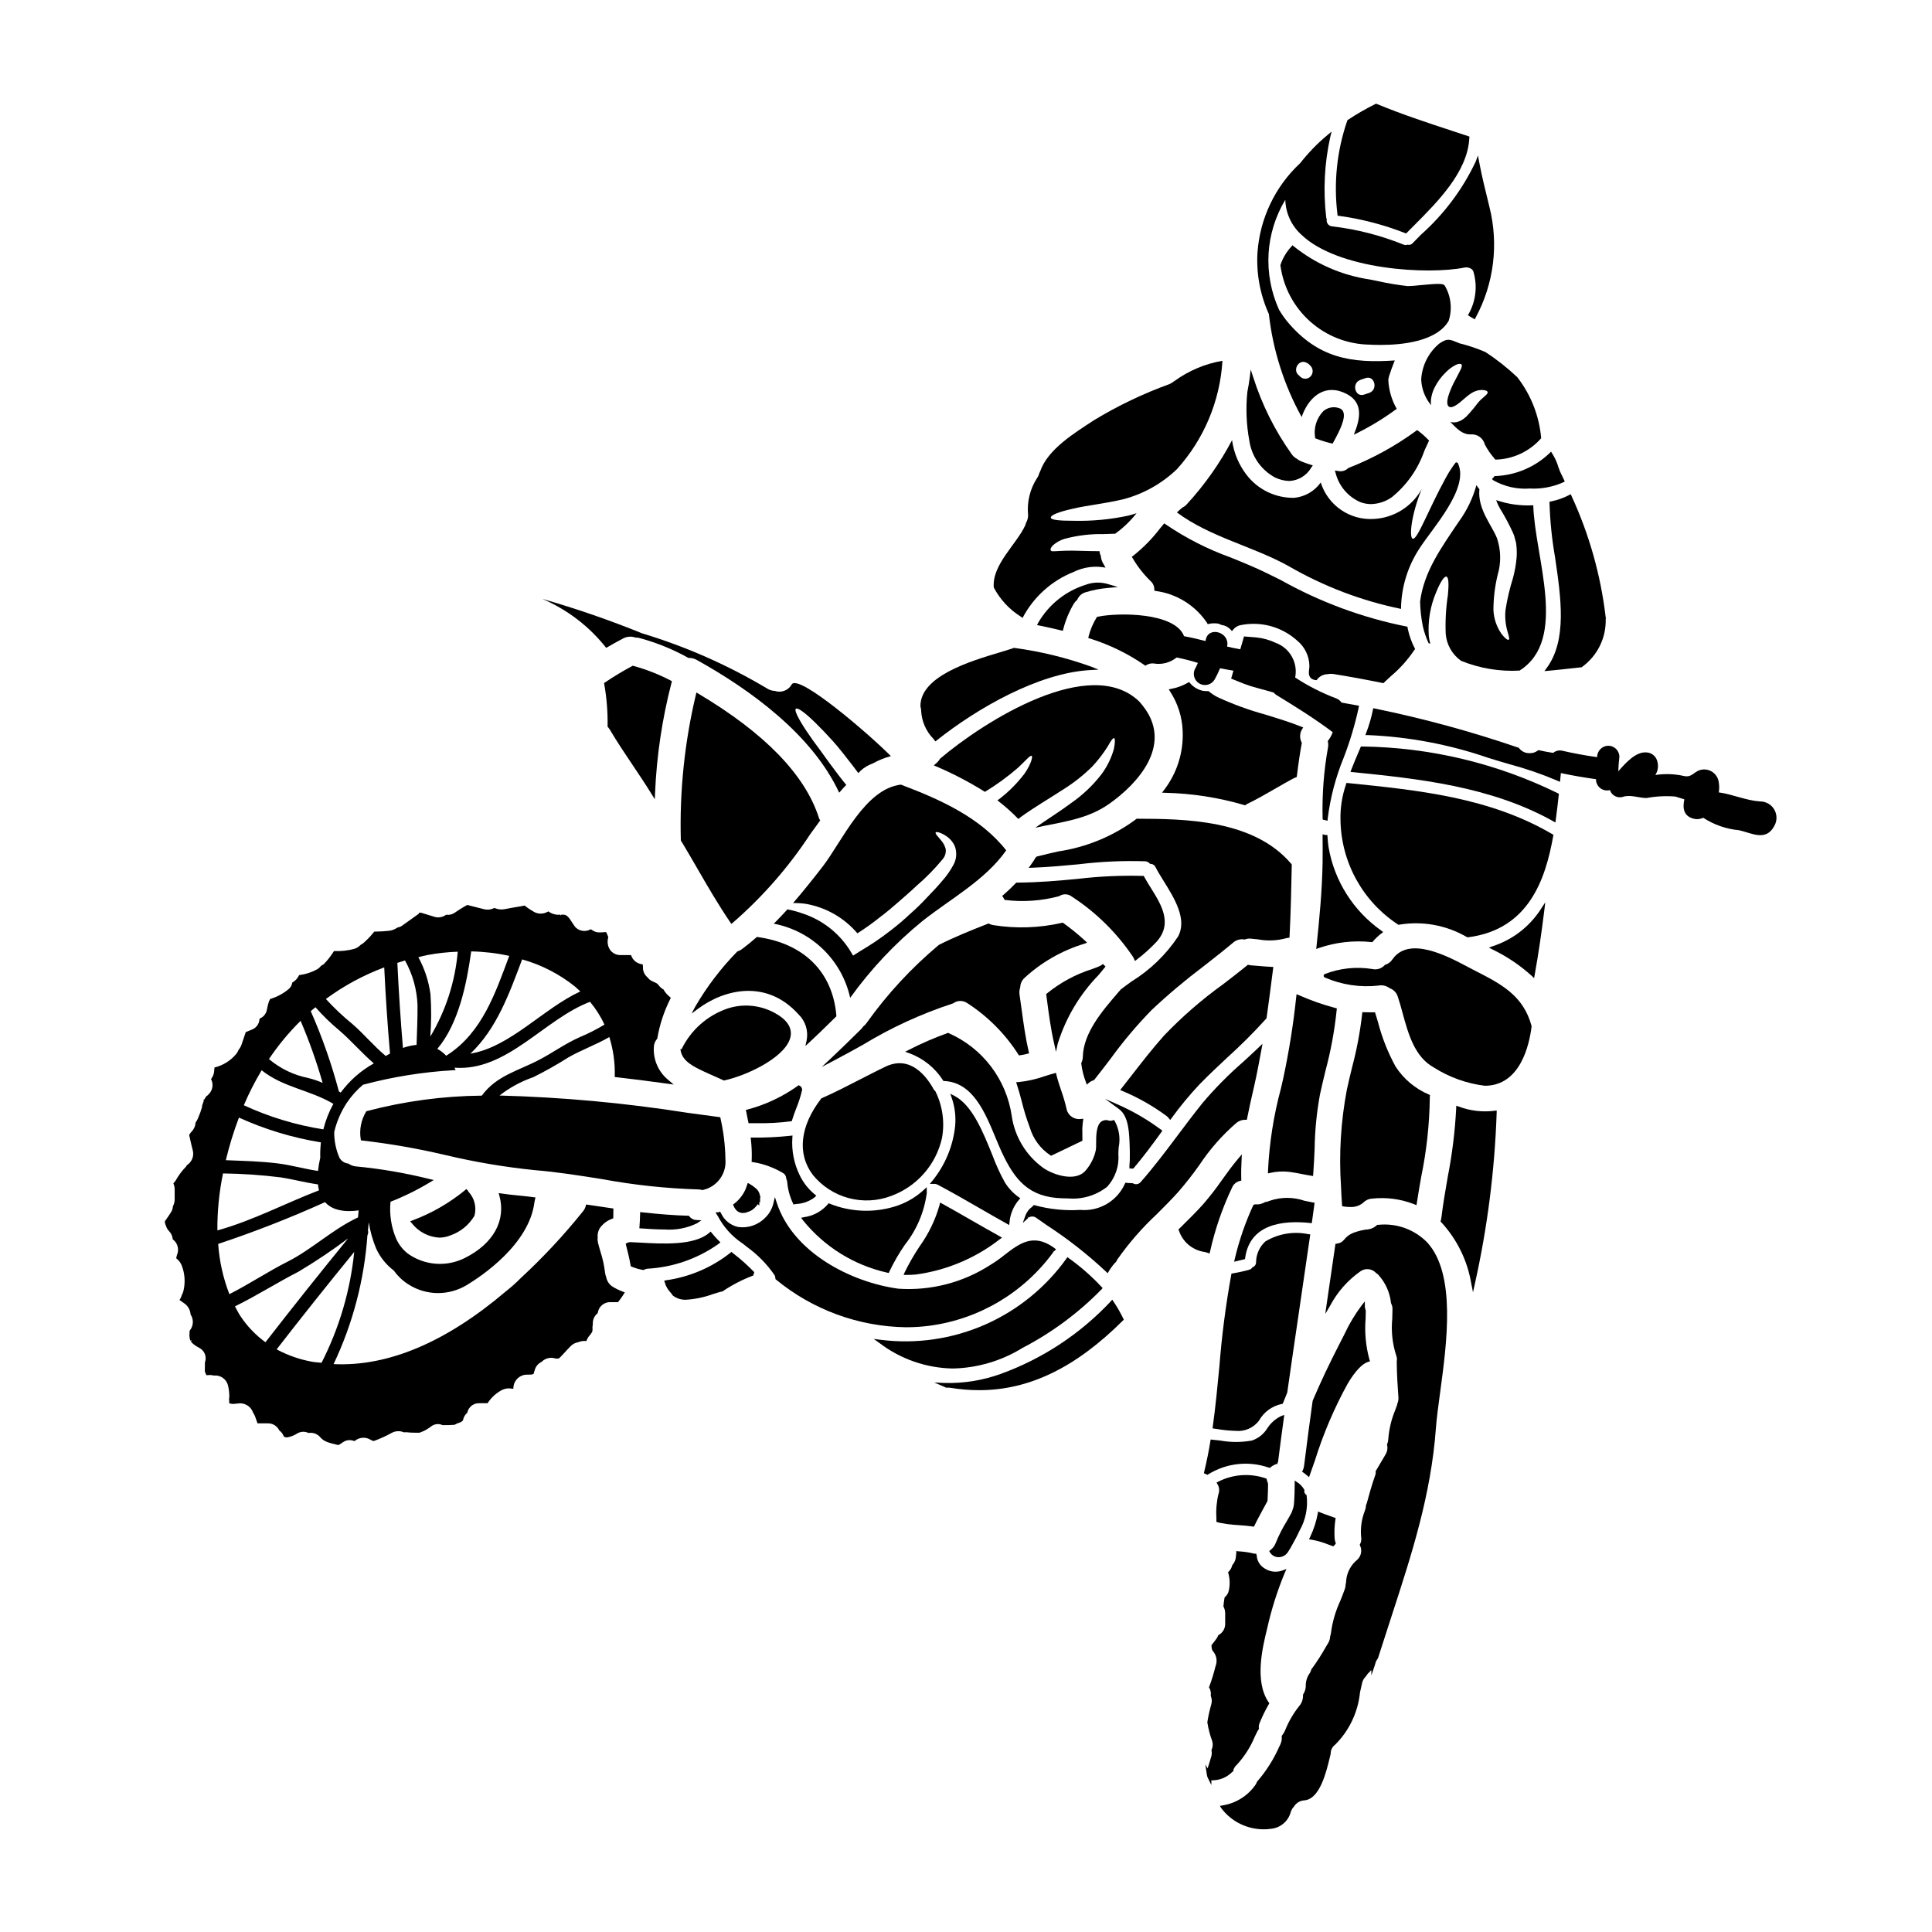 <?xml version="1.0" encoding="UTF-8"?>
<!-- Uploaded to: ICON Repo, www.svgrepo.com, Generator: ICON Repo Mixer Tools -->
<svg fill="#000000" width="800px" height="800px" version="1.1" viewBox="144 144 512 512" xmlns="http://www.w3.org/2000/svg">
 <g>
  <path d="m268.05 459.58-0.477-0.473-0.344 0.309h0.004c-4.16 3.406-8.852 6.106-13.883 7.992l-0.66 0.266 0.477 0.523h-0.004c1.754 2.246 4.391 3.625 7.234 3.789 1.012-0.004 2.016-0.203 2.949-0.586 2.68-0.93 4.941-2.773 6.391-5.207 0.613-2.25 0.016-4.652-1.574-6.359l-0.094-0.141z"/>
  <path d="m451.95 354.06 0.914 0.043c7.066 0.16 14.078 1.254 20.859 3.242l0.242 0.078 0.324-0.234c0.066-0.039 0.133-0.082 0.117-0.082 2.59-1.246 5.117-2.703 7.559-4.117 1.617-0.934 3.289-1.902 4.953-2.789v-0.004c0.059-0.023 0.117-0.047 0.18-0.062 0.113-0.031 0.223-0.074 0.328-0.125l0.234-0.113 0.031-0.27c0.422-3.469 0.816-6.117 1.277-8.582l0.031-0.156-0.066-0.145h0.004c-0.555-1.094-0.52-2.391 0.098-3.453l0.336-0.504-0.562-0.227c-3.019-1.207-6.227-2.184-9.328-3.148h-0.004c-4.387-1.195-8.672-2.75-12.801-4.656-0.809-0.41-1.566-0.91-2.262-1.492l-0.137-0.109h-0.172c-0.434 0.012-0.871-0.016-1.301-0.078-1.332-0.277-2.535-0.992-3.414-2.027l-0.27-0.309-0.352 0.203c-1.344 0.773-2.805 1.312-4.328 1.598l-0.711 0.141 0.395 0.609-0.004 0.004c2.008 3.094 3.148 6.672 3.297 10.355 0.27 5.648-1.473 11.207-4.914 15.691z"/>
  <path d="m409.59 381.41 0.234 0.359c0.078 0.117 0.152 0.242 0.227 0.375l0.199 0.352 0.242 0.027 0.008-0.004c4.723 0.559 9.508 0.219 14.102-1l0.133-0.059c1.027-0.664 2.359-0.605 3.32 0.148 6.43 4.188 11.945 9.629 16.223 15.996 0.094 0.172 0.168 0.324 0.246 0.492l0.25 0.586 0.504-0.395h0.004c1.855-1.418 3.594-2.984 5.195-4.684 4.406-4.863 1.273-9.871-1.484-14.285-0.641-1.023-1.246-1.992-1.762-2.957l-0.133-0.238h-0.277c-5.75-0.152-11.504 0.109-17.215 0.789-4.988 0.469-10.152 0.953-16.078 0.992h-0.207l-0.145 0.152h-0.004c-1.031 1.086-2.117 2.117-3.25 3.094z"/>
  <path d="m431 441.1 0.094-0.621-0.621 0.051c-1.711 0.27-3.344-0.801-3.785-2.473-0.387-1.734-0.883-3.441-1.48-5.117-0.453-1.344-0.918-2.734-1.254-4.125l-0.113-0.492-0.488 0.129c-0.887 0.234-1.758 0.508-2.625 0.789-2.203 0.773-4.488 1.281-6.809 1.516l-0.637 0.043 0.203 0.602c0.492 1.496 0.883 2.973 1.301 4.535h-0.004c0.574 2.34 1.285 4.637 2.137 6.891 0.887 2.988 2.793 5.574 5.391 7.305l0.227 0.156 0.262-0.121c2.594-1.227 5.16-2.469 7.766-3.723l0.285-0.137v-0.316c-0.027-0.984-0.027-2-0.031-2.969l0.047-0.574c0.035-0.438 0.062-0.898 0.137-1.348z"/>
  <path d="m423.85 422.75 0.465-2.176v-0.004c2.129-6.84 5.848-13.078 10.848-18.211 0.613-0.746 1.219-1.484 1.82-2.219l-0.711-0.668h-0.004c-0.312 0.277-0.668 0.5-1.055 0.652l-1.766 0.68h-0.004c-4.375 1.383-8.449 3.582-12.008 6.481l-0.18 0.191 0.145 1.078c0.516 3.965 1.051 8.062 1.969 12.035z"/>
  <path d="m406.19 388.83-0.199-0.109-0.211 0.086c-4.652 1.824-8.828 3.504-12.957 5.594h-0.004c-7.269 6.074-13.73 13.059-19.219 20.781-0.227 0.305-0.492 0.578-0.789 0.816l-0.094 0.098c-0.18 0.262-0.387 0.508-0.609 0.73l-1.098 1.074c-2.262 2.223-4.398 4.328-6.602 6.383l-2.629 2.465 3.191-1.672c2.613-1.363 5.231-2.812 7.754-4.223 7.473-4.539 15.449-8.199 23.762-10.91l0.148-0.07c1.047-0.75 2.441-0.805 3.543-0.137 5.508 3.527 10.184 8.211 13.703 13.723l0.168 0.238 0.293-0.039c0.645-0.094 1.281-0.223 1.91-0.391l0.465-0.117-0.105-0.469c-0.855-3.695-1.379-7.531-1.883-11.238-0.18-1.312-0.359-2.617-0.551-3.938-0.078-0.594-0.02-1.195 0.168-1.762l0.023-0.125v-0.004c0.027-0.848 0.359-1.656 0.941-2.277 4.574-4.269 10.066-7.434 16.055-9.242l0.73-0.285-0.574-0.535 0.004 0.004c-1.805-1.66-3.707-3.207-5.695-4.637l-0.18-0.133-0.219 0.055-0.004-0.004c-5.969 1.367-12.145 1.574-18.188 0.609-0.367-0.055-0.723-0.168-1.051-0.34z"/>
  <path d="m324.43 422.66c0.598 2.652 3.441 4.019 5.727 5.117l0.184 0.086c0.977 0.473 1.969 0.91 2.961 1.34 0.789 0.355 1.605 0.703 2.402 1.078l0.148 0.07 0.164-0.039c6.691-1.512 16.816-6.606 17.527-11.859 0.316-2.312-1.125-4.328-4.289-6.047v0.004c-3.836-2.09-8.367-2.496-12.516-1.121-5.273 1.824-9.617 5.656-12.074 10.668-0.02 0.031-0.035 0.062-0.047 0.094h-0.316z"/>
  <path d="m408.34 356.11c1.965 1.504 3.812 3.152 5.535 4.926 0.238-0.188 0.457-0.375 0.695-0.562 3.883-2.781 7.68-4.953 10.918-7.086h0.004c2.883-1.777 5.555-3.871 7.965-6.246 1.531-1.645 2.902-3.426 4.098-5.324 0.832-1.5 1.391-2.301 1.684-2.195 0.297 0.105 0.297 1.098-0.027 2.781h0.004c-0.68 2.453-1.805 4.758-3.32 6.797-2.266 2.926-4.965 5.488-8 7.602-2.945 2.195-6.297 4.281-9.551 6.559 6.824-1.523 13.621-2.113 19.617-6.34 7.785-5.512 16.379-15.309 9.551-25.105-0.48-0.668-0.988-1.312-1.523-1.93-12.953-12.711-41.164 5.141-52.883 15.094h-0.004c-0.191 0.363-0.445 0.688-0.746 0.965-0.297 0.238-0.59 0.508-0.887 0.789 4.699 1.961 9.23 4.305 13.543 7.012 3.106-1.875 6.043-4.016 8.777-6.394 2.113-1.969 3.184-3.344 3.613-3.148 0.32 0.16-0.055 2.008-1.848 4.656h0.004c-2.055 2.715-4.484 5.125-7.219 7.152z"/>
  <path d="m440.25 299.57-2.438-0.727c-2.008-0.645-4.172-0.594-6.144 0.145-5.305 1.672-9.785 5.273-12.559 10.094l-0.281 0.574 0.625 0.121c1.969 0.395 3.898 0.832 5.731 1.281l0.48 0.117 0.117-0.473 0.004 0.004c0.609-2.371 1.555-4.641 2.805-6.742 0.211-0.344 0.477-0.648 0.785-0.902l0.137-0.184h0.004c0.383-0.914 1.156-1.609 2.106-1.895 1.984-0.617 4.031-1.012 6.106-1.18z"/>
  <path d="m527.92 229.01c0.984-3.078 0.625-6.43-0.992-9.227-0.305-0.668-1.473-0.699-6.641-0.199v-0.004c-1.074 0.137-2.156 0.215-3.242 0.238-2.644-0.293-5.273-0.734-7.871-1.316-0.738-0.152-1.48-0.305-2.199-0.441-7.348-1.09-14.273-4.109-20.074-8.746l-0.359-0.32-0.328 0.355h0.004c-1.285 1.379-2.262 3.016-2.863 4.805l-0.039 0.113 0.02 0.121c0.773 5.727 3.57 10.988 7.887 14.828 4.312 3.84 9.863 6.008 15.637 6.113 0.836 0.047 1.855 0.082 3.004 0.082 5.832 0 14.91-0.941 18.059-6.402z"/>
  <path d="m361.78 435.03-0.113 0.047-0.074 0.102c-5.59 7.258-6.391 14.605-2.195 20.16l-0.004 0.004c2.434 3 5.754 5.152 9.48 6.156 3.731 1.004 7.684 0.809 11.293-0.562 6.812-2.492 11.887-8.277 13.473-15.352 0.766-4.223 0.145-8.574-1.77-12.414-0.07-0.117-0.176-0.207-0.301-0.258-2.016-3.734-6.297-9.293-12.785-6.297-2.363 1.121-4.723 2.363-7.055 3.543-3.219 1.652-6.555 3.375-9.949 4.871z"/>
  <path d="m498.47 201.16 0.395 0.047c5.984 0.824 11.852 2.352 17.477 4.555l0.301 0.109 0.219-0.227c0.645-0.656 1.316-1.328 2.004-2.019 6.231-6.258 13.984-14.043 14.512-22.891l0.035-0.539-0.34-0.113c-1.41-0.473-2.824-0.938-4.242-1.402-6.594-2.168-13.418-4.414-19.949-7.125l-0.207-0.086-0.199 0.102v-0.004c-2.5 1.246-4.922 2.641-7.246 4.184l-0.129 0.082-0.059 0.148h-0.004c-2.746 7.957-3.637 16.441-2.602 24.797z"/>
  <path d="m481.95 270.57c1.168 0.551 2.438 0.855 3.727 0.895 2.43-0.113 4.633-1.465 5.836-3.578l0.395-0.555-0.648-0.199c-0.762-0.23-1.547-0.531-2.305-0.82h-0.004c-0.488-0.195-0.945-0.461-1.355-0.789-0.496-0.266-0.926-0.648-1.25-1.113-4.449-6.219-7.894-13.102-10.211-20.391l-0.684-2.094-0.27 2.211c-0.141 1.098-0.332 2.266-0.621 3.75-0.441 4.297-0.266 8.633 0.523 12.879 0.598 4.176 3.148 7.816 6.867 9.805z"/>
  <path d="m488.95 254.51c1.629-4.789 5.566-8.754 11.02-6.531 5.539 2.246 4.602 6.824 2.809 11.215h0.004c3.992-1.922 7.797-4.215 11.359-6.852-1.348-2.363-2.113-5.016-2.227-7.734 0.086-0.598 0.25-1.184 0.484-1.742 0.32-1.098 0.828-2.246 1.23-3.344-11.414 0.789-20.312-0.562-28.426-10.234h0.004c-0.844-1.02-1.602-2.106-2.269-3.25-2.106-4.66-3.051-9.758-2.754-14.863 0.312-5.031 1.832-9.914 4.434-14.23 0.094 3.519 1.617 6.848 4.223 9.219 9.73 9.391 33.707 10.695 43.297 8.734h-0.004c0.605-0.109 1.23 0.012 1.754 0.34 0.336 0.215 0.566 0.559 0.637 0.953 1.035 3.664 0.578 7.59-1.27 10.918l-0.246 0.395 0.375 0.273-0.004-0.004c0.223 0.16 0.457 0.301 0.699 0.422l0.754 0.43 0.23-0.465h0.004c4.836-8.965 6.141-19.418 3.652-29.297l-0.254-1.059c-0.922-3.715-1.781-7.227-2.465-10.855l-0.328-1.738-0.617 1.66c-3.488 7.359-8.426 13.941-14.516 19.352-0.746 0.758-1.48 1.512-2.191 2.242-0.309 0.344-0.781 0.496-1.234 0.395l-0.125-0.023-0.121 0.043c-0.27 0.082-0.562 0.074-0.828-0.023-6.09-2.469-12.48-4.106-19.008-4.871-0.434-0.031-0.84-0.242-1.113-0.582-0.277-0.34-0.398-0.781-0.332-1.215v-0.172l-0.059-0.117c-0.027-0.055-0.043-0.109-0.055-0.168-0.852-7.144-0.496-14.383 1.055-21.41l0.359-1.453-1.148 0.961c-2.641 2.199-5.039 4.676-7.156 7.383-6.66 6.191-10.715 14.688-11.344 23.762-0.324 5.582 0.715 11.156 3.023 16.25 1.074 9.578 4.027 18.852 8.688 27.289zm15.547-9.84c0.43-0.156 0.883-0.293 1.34-0.453 2.438-0.887 3.453 2.996 1.07 3.883-0.457 0.16-0.91 0.297-1.34 0.453-2.449 0.898-3.488-2.981-1.078-3.867zm-14.074-4.469c0.473 0.293 0.875 0.684 1.18 1.152 0.543 0.961 0.223 2.18-0.723 2.754-0.863 0.484-1.953 0.258-2.543-0.535-2.047-1.375-0.094-4.719 2.078-3.356z"/>
  <path d="m499.97 253.12c-0.191-0.469-0.59-0.82-1.082-0.953-1.434-0.512-3.035-0.211-4.188 0.789-1.781 1.832-2.594 4.394-2.195 6.914l0.047 0.285 0.27 0.102h-0.004c1.297 0.5 2.625 0.91 3.977 1.223l0.363 0.078 0.293-0.531c1.602-2.93 3.242-6.211 2.519-7.906z"/>
  <path d="m540.05 270.17-0.137 0.203-0.004 0.004c-0.039 0.066-0.086 0.129-0.141 0.184l-0.395 0.395 0.418 0.355c2.926 1.652 6.281 2.402 9.633 2.152 3.051 0.16 6.098-0.406 8.887-1.66l0.371-0.234-0.195-0.395c-0.137-0.27-0.273-0.551-0.395-0.832-0.18-0.395-0.367-0.789-0.57-1.18-0.145-0.285-0.262-0.582-0.344-0.891-0.109-0.203-0.188-0.422-0.234-0.648-0.371-1.199-0.902-2.344-1.574-3.406l-0.328-0.531-0.445 0.445h0.004c-3.875 3.676-8.953 5.82-14.293 6.031z"/>
  <path d="m457.34 278.52c-0.48 0.395-0.988 0.832-1.445 1.281 8.859 6.586 20.102 8.938 29.68 14.266v0.004c9.23 5.336 19.262 9.152 29.707 11.293 0.062-5.703 1.766-11.266 4.898-16.031 3.371-5.297 13.301-15.953 10.195-22.535v0.004c-0.023-0.043-0.031-0.09-0.027-0.133l-0.508-0.16v-0.004c-0.281 0.332-0.547 0.68-0.789 1.043-0.668 0.934-1.273 1.906-1.816 2.918-4.789 8.727-7.602 16.621-8.832 16.301-0.965-0.184-0.562-5.902 2.328-13.086l-0.004-0.004c-2.594 4.621-7.379 7.586-12.672 7.852-6.348 0.387-12.137-3.598-14.047-9.66-1.645 2.312-4.215 3.797-7.043 4.062-4.957 0.082-9.656-2.203-12.66-6.148-2.031-2.668-3.34-5.809-3.797-9.129-3.238 6.129-7.25 11.816-11.938 16.926-0.34 0.398-0.758 0.719-1.23 0.941z"/>
  <path d="m527.13 312c0.242 2.856 1.727 5.461 4.066 7.121 4.91 1.996 10.199 2.883 15.496 2.594 12.988-8.164 4.016-30.105 3.641-43.809-3.34 0.184-6.68-0.281-9.84-1.363 0.262 0.75 0.594 1.477 0.992 2.168 1.297 2.09 2.457 4.262 3.477 6.5 0.223 0.48 0.395 0.984 0.508 1.5l0.184 0.719 0.055 0.16 0.027 0.078 0.055 0.352 0.051 0.395 0.004 0.004c0.117 1.066 0.148 2.141 0.082 3.211-0.152 1.898-0.484 3.781-0.992 5.621-0.867 2.762-1.527 5.59-1.969 8.453-0.172 1.836-0.008 3.684 0.48 5.461 0.395 1.367 0.668 2.195 0.395 2.363-0.277 0.164-0.961-0.297-1.898-1.5v-0.004c-1.312-1.863-2.066-4.066-2.168-6.344 0.004-3.148 0.379-6.281 1.121-9.34 0.945-3.18 0.883-6.574-0.184-9.715-1.34-3.426-5.191-7.707-4.656-12.988-0.301-0.328-0.562-0.688-0.789-1.07-0.957 3.484-2.543 6.769-4.68 9.688-4.684 6.957-9.234 13.223-10.254 21.195h0.004c0.051 2.184 0.297 4.359 0.723 6.504 0.355 1.547 0.867 3.055 1.527 4.496 0.152 0.031 0.305 0.078 0.453 0.133-0.184-0.668-0.316-1.348-0.395-2.035-0.277-3.981 0.398-7.973 1.969-11.641 1.098-2.699 2.113-4.227 2.703-4.094 0.59 0.133 0.668 2.035 0.395 4.844-0.527 3.422-0.723 6.887-0.582 10.344z"/>
  <path d="m530.83 235c-2.41-0.91-3-1.605-5.379 0.027h-0.004c-2.856 2.371-4.598 5.82-4.816 9.527 0.094 2.5 1.016 4.902 2.621 6.824-0.074-0.504-0.082-1.016-0.023-1.523 0.133-1.121 0.469-2.211 0.988-3.211 0.754-1.5 1.762-2.856 2.973-4.016 0.777-0.809 1.695-1.477 2.703-1.969 0.789-0.352 1.254-0.27 1.445-0.055 0.324 0.562-0.508 1.793-1.605 3.961-0.664 1.191-1.227 2.438-1.688 3.723-0.992 2.676-0.617 4.762 2.086 2.918 2.168-1.473 3.824-3.965 6.769-3.852 0.887 0.023 1.34 0.32 1.34 0.613 0.027 0.695-1.312 1.203-2.699 2.945v-0.004c-0.918 1.227-1.91 2.398-2.973 3.508-0.445 0.414-0.941 0.773-1.473 1.07-0.363 0.16-0.738 0.289-1.125 0.395-0.434 0.074-0.875 0.082-1.309 0.023l-0.348-0.133v-0.004c0.098 0.125 0.203 0.242 0.32 0.352 1.5 1.5 2.918 3.078 5.168 2.996 1.715-0.125 3.273 1.004 3.691 2.676 0.68 1.309 1.516 2.531 2.488 3.641 0.102 0.121 0.203 0.246 0.293 0.375 4.668-0.102 9.078-2.16 12.152-5.672-0.504-5.898-2.707-11.523-6.344-16.191-2.613-2.473-5.445-4.703-8.457-6.664-2.199-0.949-4.473-1.711-6.797-2.281z"/>
  <path d="m504.6 277.11c0.883 0.316 1.816 0.48 2.754 0.48 1.969-0.051 3.875-0.684 5.481-1.816 3.992-3.227 6.996-7.516 8.66-12.371 0.363-0.789 0.715-1.574 1.082-2.336l0.145-0.309-0.238-0.242v0.004c-0.812-0.852-1.691-1.629-2.633-2.332l-0.293-0.215-0.293 0.215c-5.508 4.027-11.516 7.328-17.871 9.812l-0.145 0.09c-0.594 0.57-1.398 0.855-2.219 0.789-0.105-0.004-0.215-0.02-0.316-0.043l-0.961-0.141 0.219 0.734c0.895 3.453 3.344 6.293 6.629 7.68z"/>
  <path d="m443.33 453.67h0.543c0.07 0.012 0.141 0.016 0.215 0.02h0.227l0.164-0.164c2.547-3.004 4.91-6.207 7.301-9.504l0.254-0.355-0.32-0.297 0.004 0.004c-0.07-0.062-0.148-0.109-0.234-0.145-3.258-2.406-6.758-4.469-10.445-6.156l-4.207-1.875 3.715 2.719c2.68 1.969 2.754 6.516 2.867 11.328v0.629c0.027 1.09-0.012 2.176-0.117 3.258z"/>
  <path d="m504.84 489.96c-1.797 2.402-3.336 4.984-4.594 7.707-0.355 0.699-0.691 1.371-1.031 2.012-2.894 5.617-5.293 10.684-7.32 15.477l-0.035 0.121c-0.734 5.246-1.48 10.879-2.273 17.223h-0.004c-0.043 0.391-0.152 0.77-0.324 1.121l-0.195 0.395 0.359 0.242v0.004c0.328 0.227 0.641 0.477 0.945 0.742l0.547 0.457 0.234-0.668c0.445-1.242 0.883-2.492 1.32-3.742v-0.004c2.203-7.066 5.117-13.891 8.688-20.375 1.969-3.301 3.852-5.297 5.422-5.769l0.488-0.148-0.164-0.48 0.004-0.004c-0.965-3.531-1.305-7.207-1.004-10.859 0-0.672 0.031-1.344 0.039-2.012l-0.031-0.176c-0.074-0.195-0.125-0.402-0.16-0.609-0.004-0.07-0.012-0.141-0.027-0.211 0.008-0.047-0.004-0.094-0.027-0.133v-1.391z"/>
  <path d="m326.7 466.36-0.145-0.18h-0.23c-3.625-0.094-7.477-0.395-12.164-0.906l-0.527-0.059v0.531c-0.035 1.211-0.094 2.438-0.16 3.269l-0.039 0.492 0.492 0.035c2.047 0.152 4.16 0.281 6.16 0.281h-0.004c2.953 0.227 5.91-0.328 8.578-1.617l1.227-0.812-1.469-0.09c-0.684-0.047-1.312-0.391-1.719-0.945z"/>
  <path d="m509.16 468.6h-0.184l-0.137 0.129-0.004 0.004c-0.68 0.625-1.547 1.008-2.465 1.09-0.133 0-0.266 0.008-0.395 0.027-0.129 0.004-0.254 0.027-0.375 0.062-0.336 0.055-0.641 0.109-0.984 0.195l-0.129 0.035c-0.602 0.145-1.191 0.328-1.77 0.543-1.027 0.383-1.926 1.051-2.59 1.926-0.461 0.551-1.125 0.898-1.84 0.965l-0.375 0.047-0.055 0.371c-0.73 5.141-1.484 10.277-2.25 15.414l-0.395 2.801 1.273-2.16c1.938-3.672 4.723-6.828 8.129-9.199 1.297-0.855 3.023-0.637 4.066 0.512 0.234 0.137 0.441 0.309 0.621 0.508 1.867 2.059 3.031 4.656 3.324 7.418l0.051 0.152v0.004c0.258 0.496 0.375 1.051 0.344 1.609 0 0.789-0.031 1.605-0.055 2.406-0.328 3.316 0.035 6.668 1.074 9.84 0.176 0.461 0.215 0.961 0.113 1.441v0.121c0.031 3.543 0.266 7.016 0.457 9.629h-0.004c0.016 0.492-0.082 0.98-0.281 1.43l-0.027 0.168c-0.008 0.059-0.02 0.117-0.035 0.176l-0.512 1.418c-1.016 2.449-1.633 5.043-1.836 7.684-0.016 0.445-0.109 0.883-0.277 1.297l-0.062 0.145 0.035 0.152c0.184 0.836 0.043 1.707-0.395 2.438-0.562 0.984-1.148 1.969-1.738 2.949l-0.906 1.516v0.152c0.035 0.332-0.012 0.668-0.133 0.977-0.887 2.492-1.594 5.027-2.227 7.387h-0.004c-0.043 0.137-0.098 0.266-0.156 0.395l-0.051 0.195c-0.039 0.566-0.172 1.117-0.395 1.641-0.844 2.266-1.133 4.699-0.848 7.102 0.027 0.508-0.082 1.012-0.312 1.461l-0.109 0.211 0.094 0.215v0.004c0.594 1.258 0.309 2.754-0.703 3.707-1.703 1.367-2.777 3.363-2.977 5.539 0.004 0.363-0.043 0.723-0.145 1.074l-0.02 0.133c0.004 0.355-0.062 0.707-0.188 1.039-0.371 1.074-0.816 2.176-1.246 3.238-1.219 2.637-2.035 5.438-2.418 8.316-0.035 0.336-0.109 0.668-0.219 0.984l-0.023 0.121v0.004c-0.02 0.555-0.18 1.094-0.461 1.574l-0.754 1.273h-0.004c-1.031 1.832-2.164 3.606-3.394 5.312-0.102 0.094-0.195 0.203-0.277 0.32l-0.066 0.141c-0.086 0.336-0.219 0.66-0.395 0.957-0.762 1.035-1.152 2.297-1.098 3.578-0.031 0.723-0.254 1.422-0.645 2.027l-0.086 0.137v0.164c0.039 1.059-0.324 2.09-1.016 2.891-1.547 1.938-2.797 4.094-3.719 6.394-0.195 0.484-0.461 0.938-0.785 1.344l-0.117 0.148v0.195c0.062 0.73-0.074 1.465-0.395 2.125l-0.223 0.461h-0.004c-1.477 3.375-3.453 6.508-5.867 9.293l-0.18 0.34c-0.047 0.121-0.098 0.242-0.156 0.359-2.035 3.047-5.258 5.102-8.879 5.664l-0.695 0.137 0.375 0.598v0.004c2.676 3.547 6.867 5.617 11.309 5.59 0.562 0.004 1.125-0.035 1.684-0.117 2.519-0.164 4.672-1.891 5.375-4.316 0.16-0.605 0.473-1.156 0.906-1.605 0.594-0.965 1.625-1.578 2.754-1.637 4.086-0.328 5.812-7.519 6.738-11.387l0.223-0.918v-0.074h0.004c-0.016-0.934 0.422-1.816 1.18-2.363 3.734-3.719 6.062-8.617 6.59-13.859 0.18-0.828 0.363-1.656 0.555-2.481 0.145-0.652 0.48-1.25 0.961-1.719l0.086-0.102c0.297-0.508 0.691-0.949 1.156-1.309l-0.223-0.324 0.277 0.238c0.035-0.039 0.113-0.113 0.199-0.191v1.375l0.957-2.805h-0.004c0.062-0.164 0.109-0.332 0.145-0.504 0.121-0.406 0.32-0.785 0.586-1.113l0.078-0.156c1.18-3.703 2.363-7.352 3.543-10.965 5.402-16.586 10.508-32.25 11.809-50.031 0.188-2.606 0.633-5.879 1.105-9.352 1.797-13.242 4.262-31.383-3.398-39.797v-0.004c-3.41-3.488-8.238-5.211-13.09-4.668z"/>
  <path d="m390.3 495.34c13.227-1.742 25.152-8.859 32.961-19.68l-0.336-0.25 0.395 0.203c0.051-0.039 0.105-0.082 0.156-0.129l0.395-0.395-0.789-0.594c-5.352-3.699-9.012-0.898-12.883 2.082-1.223 0.988-2.516 1.895-3.859 2.711-7.211 4.625-15.715 6.809-24.258 6.231-12.449-1.684-27.836-9.488-32.191-22.656l-0.539-1.629-0.395 1.668c-0.348 1.473-1.117 2.809-2.211 3.848-1.852 1.879-4.477 2.773-7.086 2.422-2.031-0.426-3.734-1.789-4.594-3.68l-0.285-0.418-0.375 0.203h-0.789l0.445 0.746 0.109 0.164 0.004 0.008c0.031 0.035 0.055 0.07 0.074 0.113 1.555 2.945 3.836 5.453 6.621 7.277l1.129 0.895c2.812 2.035 5.258 4.535 7.227 7.391 0.168 0.27 0.258 0.574 0.27 0.891v0.211l0.168 0.137c9.715 7.992 21.859 12.445 34.438 12.625 2.07 0 4.141-0.133 6.199-0.395z"/>
  <path d="m414.92 501.24c7.781-4.039 14.871-9.285 21.004-15.555l0.285-0.332-0.297-0.32v0.004c-2.617-2.809-5.512-5.352-8.637-7.582l-0.395-0.289-0.293 0.395h0.004c-5.496 7.668-12.957 13.715-21.602 17.504-8.645 3.785-18.148 5.172-27.512 4.008l-1.922-0.234 1.574 1.125c5.59 4.242 12.391 6.59 19.406 6.703 6.5-0.141 12.844-2.016 18.383-5.426z"/>
  <path d="m304.65 315.69c1.5-0.883 3-1.711 4.527-2.516v0.004c1.004-0.516 2.172-0.594 3.234-0.215 0.406-0.008 0.812 0.047 1.203 0.16 4.481 1.223 8.797 2.981 12.848 5.246 0.758-0.043 1.512 0.133 2.168 0.512 14.168 7.871 30.613 19.773 37.762 35.191 0.613-0.723 1.23-1.395 1.875-2.062-0.668-0.828-1.312-1.605-1.969-2.488-1.738-2.246-3.344-4.473-4.789-6.504-1.527-2.008-2.836-3.852-3.883-5.438-2.117-3.211-3.188-5.375-2.703-5.75s2.438 1.043 5.164 3.719c1.367 1.34 2.945 2.969 4.629 4.84 1.684 1.875 3.402 4.121 5.195 6.422 0.559 0.723 1.016 1.367 1.551 2.062v0.008c0.852-0.965 1.902-1.73 3.078-2.25 0.27-0.133 0.562-0.242 0.832-0.352v0.004c1.488-0.828 3.074-1.469 4.723-1.898-5.832-5.902-24.543-21.945-26.281-19.004-0.891 1.594-2.797 2.316-4.523 1.711-0.695-0.027-1.375-0.238-1.965-0.613-10.418-6.219-21.559-11.137-33.176-14.645-8.645-3.508-17.473-6.555-26.441-9.125 6.644 2.844 12.469 7.305 16.941 12.98z"/>
  <path d="m439.11 488.95-0.355-0.523-0.422 0.473h0.004c-8.055 8.59-18.02 15.164-29.09 19.184-4.789 1.738-9.867 2.559-14.957 2.414l-2.699-0.121 2.484 1.066c0.086 0.035 0.168 0.074 0.25 0.117l0.312 0.145 0.105 0.047h0.121c0.316-0.027 0.637-0.02 0.953 0.02 2.531 0.422 5.094 0.637 7.66 0.641 13.289 0 25.586-5.988 38.098-18.441l0.254-0.246-0.16-0.32c-0.746-1.543-1.602-3.031-2.559-4.453z"/>
  <path d="m471.71 441.54c0.66-0.527 1.48-0.805 2.32-0.785h0.395l0.082-0.395c0.488-2.481 1.062-5.117 1.867-8.555 0.758-3.367 1.402-6.793 1.93-9.703l0.273-1.492-1.094 1.047c-1.367 1.309-2.754 2.586-4.152 3.859l-0.004 0.004c-3.812 3.316-7.363 6.914-10.629 10.77-2.242 2.785-4.43 5.695-6.539 8.508-3.117 4.156-6.336 8.449-9.84 12.426-0.492 0.629-1.375 0.789-2.059 0.375l-0.227-0.051c-0.484 0-0.965-0.027-1.445-0.078l-0.363-0.039-0.141 0.34v-0.004c-2.078 4.566-6.812 7.32-11.809 6.871-4.035 0.246-8.082-0.16-11.988-1.211l-0.285-0.094-0.312 0.316h0.004c-0.035 0.043-0.07 0.082-0.109 0.117-0.863 0.602-1.516 1.461-1.863 2.453l-0.68 1.883 1.488-1.367-0.305-0.332 0.422 0.234v0.004c0.559-0.34 1.262-0.34 1.82 0 0.98 0.688 1.969 1.367 2.926 2.043 5.582 3.633 10.836 7.75 15.695 12.301l0.445 0.445 0.324-0.547c0.484-0.816 1.051-1.578 1.688-2.277l0.086-0.039 0.184-0.234 0.004-0.004c0.086-0.215 0.195-0.422 0.328-0.613 3.043-4.328 6.527-8.328 10.398-11.93 1.871-1.867 3.805-3.801 5.637-5.828 2.043-2.344 3.957-4.793 5.746-7.336 2.738-4.121 6.031-7.852 9.781-11.082z"/>
  <path d="m464.55 476.2 0.133-0.547c1.301-5.859 3.262-11.555 5.848-16.973 0.367-0.855 1.117-1.488 2.023-1.711l0.395-0.09v-0.395c-0.055-1.824 0-3.613 0.082-5.117l0.066-1.441-0.938 1.098c-1.531 1.801-2.93 3.742-4.281 5.625-1.594 2.301-3.316 4.512-5.152 6.625-1.789 1.969-3.734 3.898-5.609 5.75l-0.816 0.789 0.125 0.309 0.004-0.004c0.953 2.891 3.398 5.031 6.387 5.598 0.418 0.047 0.832 0.148 1.227 0.297z"/>
  <path d="m334.91 473.23-0.395-0.395v0.004c-0.664-0.652-1.285-1.344-1.867-2.066l-0.32-0.395-0.395 0.344c-3.938 3.414-12.453 2.91-18.105 2.594-1.074-0.062-2.059-0.117-2.902-0.145h-0.074l-0.609 0.184-0.43 0.246 0.117 0.465c0.434 1.707 0.883 3.484 1.18 5.242l0.043 0.266 0.242 0.109h0.008c0.953 0.395 1.949 0.684 2.965 0.863l0.176 0.035 0.152-0.086v-0.004c0.254-0.137 0.527-0.227 0.812-0.266 6.832-0.363 13.418-2.664 18.992-6.637z"/>
  <path d="m305.14 336.72c0.156 0.184 0.301 0.375 0.434 0.574 1.906 3.238 4.039 6.414 6.106 9.488 1.676 2.5 3.414 5.082 5.008 7.672l0.836 1.355 0.074-1.574h-0.004c0.418-9.906 1.883-19.738 4.375-29.336l0.098-0.375-0.344-0.184c-3.133-1.633-6.43-2.93-9.84-3.863l-0.195-0.055-0.172 0.094c-2.539 1.367-4.945 2.812-7.164 4.328l-0.27 0.18 0.059 0.324c0.645 3.66 0.941 7.371 0.879 11.09v0.18z"/>
  <path d="m306.34 484.98c-0.879-0.566-1.484-1.465-1.684-2.492l-0.023-0.078c-0.148-0.387-0.246-0.793-0.297-1.207-0.223-1.871-0.629-3.719-1.211-5.512-0.234-0.789-0.469-1.605-0.66-2.391v0.004c-0.102-0.48-0.129-0.969-0.078-1.453-0.086-1.078 0.277-2.144 1.004-2.945 0.762-0.871 1.738-1.535 2.828-1.926l0.309-0.113v-0.332c0.027-0.816 0.027-1.512 0.027-1.84v-0.426l-0.422-0.062-2.977-0.438c-1.133-0.164-2.266-0.332-3.394-0.504l-0.441-0.062-0.109 0.434 0.004 0.004c-0.141 0.512-0.391 0.988-0.738 1.395-5.043 6.293-10.555 12.203-16.48 17.676-1.234 1.254-2.547 2.422-3.934 3.508-15.914 13.531-31.246 19.977-45.656 19.285h-0.004c5.09-10.719 8.129-22.293 8.965-34.129 0.211-0.402 0.262-0.867 0.145-1.305 0.07-0.719 0.148-1.441 0.215-2.16 0.371 2.402 1.035 4.754 1.969 7 1.047 2.281 2.644 4.266 4.644 5.781 1.008 1.418 2.273 2.633 3.731 3.582 2.379 1.57 5.164 2.406 8.016 2.406 2.676-0.004 5.301-0.734 7.594-2.113 3.863-2.328 16.586-10.785 17.953-22v0.004c0.02-0.152 0.051-0.305 0.094-0.449l0.176-0.789-0.824-0.098c-1.414-0.172-2.82-0.352-4.262-0.477-1.262-0.102-2.535-0.281-3.758-0.449l-0.914-0.133 0.199 0.723c1.793 6.547-1.609 12.699-9.117 16.453h0.008c-2.383 1.211-5.051 1.746-7.719 1.551-2.664-0.195-5.227-1.117-7.406-2.664-1.371-1.055-2.453-2.441-3.148-4.027-1.293-3.07-1.801-6.418-1.477-9.734 3.617-1.414 7.102-3.133 10.426-5.137l1.035-0.629-1.18-0.273h-0.004c-6.383-1.594-12.879-2.707-19.43-3.328-0.688-0.062-1.348-0.301-1.918-0.691l-0.191-0.078c-0.992-0.113-1.859-0.719-2.305-1.609-0.91-2.137-1.371-4.441-1.348-6.762 0.656-2.754 1.789-5.367 3.344-7.731 1.203-1.777 2.644-3.387 4.281-4.773 7.793-2.082 15.777-3.367 23.828-3.84l0.727-0.047-0.305-0.633c13.879 1.047 23.711-12.816 35.918-17.457h0.004c1.527 1.844 2.812 3.871 3.828 6.039-2.137 1.285-4.363 2.414-6.664 3.375-3.769 1.68-6.981 4.035-10.609 5.938-5.609 2.953-11.348 4.188-15.242 9.508l0.004 0.004c-10.266 0.094-20.48 1.465-30.41 4.082l-0.211 0.059-0.094 0.188c-1.285 2.164-1.773 4.703-1.383 7.184l0.078 0.352 0.359 0.031c7.398 0.855 14.742 2.137 21.992 3.844 7.785 1.848 15.68 3.188 23.641 4 5.996 0.488 12.07 1.457 17.945 2.391 8.41 1.555 16.93 2.469 25.48 2.723 0.324 0.012 0.645 0.059 0.953 0.141l0.156 0.039 0.148-0.059h0.004c3.695-0.836 6.211-4.269 5.902-8.047-0.051-3.656-0.488-7.297-1.297-10.859l-0.07-0.348-0.348-0.047c-2.754-0.367-5.539-0.742-8.355-1.129-16.484-2.602-33.117-4.129-49.797-4.574 2.691-2.109 5.711-3.75 8.945-4.859 3.219-1.602 6.352-3.371 9.387-5.297 3.578-2.016 7.332-3.344 10.766-5.34 1.027 3.281 1.516 6.707 1.441 10.148v0.445l0.445 0.051c3.984 0.445 8.266 0.988 13.5 1.711l1.664 0.23-1.277-1.094c-2.688-2.106-4.172-5.394-3.977-8.805 0.02-0.793 0.309-1.559 0.82-2.168l0.09-0.102 0.023-0.137c0.617-3.602 1.766-7.094 3.41-10.352l0.152-0.32-0.242-0.25-0.117-0.078-0.004-0.004c-0.539-0.453-1.008-0.984-1.398-1.574l-0.141-0.293-0.125-0.07-0.004 0.004c-0.52-0.316-0.969-0.738-1.316-1.238-0.098-0.113-0.207-0.215-0.332-0.293l-0.211-0.137c-0.367-0.191-0.75-0.363-1.125-0.523l-0.004-0.004c-0.445-0.219-0.836-0.547-1.129-0.953-0.824-0.668-1.285-1.691-1.234-2.754l-0.039-0.68-0.395-0.082c-0.117-0.02-0.23-0.047-0.344-0.09-1.027-0.277-1.863-1.023-2.258-2.012l-0.129-0.305h-2.676c-1.074 0.055-2.109-0.414-2.781-1.254-0.695-0.957-0.914-2.18-0.602-3.32l0.039-0.148-0.055-0.145c-0.105-0.328-0.234-0.648-0.395-0.953l-0.148-0.277-0.789 0.055c-0.281 0.023-0.555 0.043-0.844 0.043h0.004c-0.766 0.027-1.52-0.207-2.129-0.668l-0.227-0.176-0.266 0.109c-1.293 0.633-2.844 0.375-3.859-0.641-0.312-0.398-0.598-0.812-0.859-1.242-0.684-1.074-1.336-2.09-2.266-2.09h-0.508v0.02h-0.004c-0.082 0.008-0.164 0.008-0.246 0l-0.07 0.305-0.078-0.336h-0.004c-1.02 0.125-2.047-0.129-2.898-0.703l-0.238-0.156-0.254 0.137h-0.004c-1.086 0.598-2.406 0.609-3.5 0.023-0.828-0.457-1.621-0.984-2.359-1.574l-0.168-0.125-1.516 0.273c-1.305 0.219-2.598 0.438-3.894 0.695h0.004c-0.816 0.141-1.652 0.047-2.418-0.266l-0.199-0.082-0.191 0.098h-0.004c-0.77 0.367-1.641 0.457-2.469 0.262-0.719-0.188-1.449-0.371-2.168-0.551-0.719-0.18-1.445-0.359-2.164-0.547l-0.188-0.051-0.172 0.094c-1.207 0.66-2.363 1.414-3.293 2.055l-0.008-0.004c-0.582 0.375-1.277 0.539-1.969 0.461h-0.172l-0.145 0.098v0.004c-0.832 0.555-1.863 0.727-2.832 0.469-1.18-0.352-2.402-0.719-3.574-1.094l-0.07-0.02-0.598 0.02v0.238l-2.59 1.852-1.887 1.352c-0.316 0.219-0.68 0.363-1.059 0.426l-0.203 0.082c-0.656 0.461-1.418 0.742-2.211 0.824-1.211 0.133-2.422 0.203-3.637 0.211h-0.227l-0.141 0.176h-0.004c-0.805 1.016-1.703 1.957-2.68 2.809-0.227 0.191-0.473 0.359-0.738 0.5l-0.117 0.09c-0.441 0.465-0.996 0.805-1.609 0.992-1.668 0.453-3.391 0.652-5.117 0.594h-0.273l-0.145 0.223c-0.723 1.145-1.559 2.211-2.5 3.188-0.133 0.117-0.281 0.219-0.445 0.297l-0.238 0.137-0.152 0.117c-0.27 0.352-0.602 0.652-0.984 0.875-1.406 0.762-2.934 1.27-4.516 1.496l-0.254 0.035-0.121 0.223-0.004 0.004c-0.332 0.672-0.852 1.234-1.496 1.621l-0.18 0.109-0.051 0.207c-0.117 0.594-0.434 1.129-0.898 1.516-1.387 1.168-2.992 2.047-4.723 2.59l-0.223 0.07-0.09 0.219c-0.035 0.09-0.074 0.184-0.102 0.234h-0.043c-0.039 0.129-0.082 0.273-0.129 0.395l-0.156 0.516c-0.129 0.539-0.262 1.066-0.363 1.641l-0.004 0.004c-0.211 0.918-0.828 1.684-1.676 2.082l-0.219 0.113-0.035 0.254-0.004 0.004c-0.098 1.051-0.715 1.98-1.641 2.481-0.48 0.219-0.98 0.422-1.469 0.617l-0.516 0.207-0.07 0.211c-0.352 1.047-0.691 2.066-1.043 3.078v0.004c-0.164 0.492-0.418 0.945-0.746 1.344l-0.07 0.121-0.004 0.004c-0.188 0.457-0.453 0.883-0.785 1.25-1.391 1.582-3.215 2.723-5.246 3.281l-0.32 0.082-0.039 0.332v-0.004c-0.02 0.16-0.031 0.316-0.031 0.477-0.031 0.734-0.27 1.445-0.691 2.043l-0.148 0.219 0.102 0.242v0.004c0.578 1.301 0.273 2.824-0.758 3.805-0.145 0.16-0.297 0.312-0.457 0.453l-0.07-0.051c-0.121 0.164-0.227 0.336-0.332 0.504-0.055 0.094-0.105 0.184-0.168 0.277l-0.059 0.113v0.055h-0.215v0.461l-0.027 0.066c-0.074 0.195-0.156 0.395-0.238 0.684l-0.098 0.199-0.035 0.184c0 0.137-0.02 0.254-0.035 0.418l-0.004 0.004c-0.262 0.949-0.59 1.879-0.988 2.777l-0.113 0.277c-0.141 0.332-0.32 0.648-0.527 0.941l-0.086 0.109v0.145h-0.004c-0.07 0.848-0.434 1.641-1.031 2.25l-0.062 0.082-0.188 0.184c-0.117 0.156-0.219 0.32-0.309 0.492l-0.098 0.168 0.246 1.082c0.219 0.992 0.441 1.969 0.707 2.977h0.004c0.375 1.465-0.207 3.008-1.461 3.856l-0.113 0.105c-0.059 0.078-0.109 0.16-0.156 0.246-0.023 0.043-0.051 0.082-0.078 0.121-1.082 1.105-2.008 2.356-2.754 3.715-0.129 0.172-0.254 0.328-0.395 0.48l-0.184 0.219 0.098 0.27c0.16 0.414 0.242 0.855 0.242 1.301v2.672c0.004 0.613-0.145 1.215-0.43 1.758l-0.051 0.195c-0.031 0.488-0.184 0.961-0.441 1.379-0.336 0.547-0.688 1.066-1.047 1.574l-0.547 0.789-0.121 0.188 0.059 0.219c0.039 0.129 0.055 0.273 0.059 0.273 0 0.098 0 0.125 0.129 0.441 0.035 0.105 0.082 0.207 0.137 0.301l0.043 0.195c0.133 0.305 0.301 0.59 0.5 0.848 0.078 0.074 0.148 0.152 0.215 0.238 0.527 0.543 0.863 1.242 0.965 1.992l0.023 0.184 0.137 0.121v0.004c1.059 0.852 1.512 2.254 1.145 3.566l-0.055 0.152c-0.109 0.297-0.195 0.602-0.258 0.91l-0.051 0.285 0.223 0.184c0.57 0.484 1.008 1.109 1.27 1.809 0.82 2.16 0.957 4.516 0.395 6.75-0.09 0.34-0.223 0.664-0.395 0.969-0.086 0.336-0.219 0.652-0.391 0.949l-0.223 0.395 0.594 0.422c0.195 0.137 0.395 0.273 0.559 0.395h-0.004c0.996 0.637 1.645 1.695 1.766 2.871v0.125l0.07 0.105v0.004c0.801 1.285 0.707 2.941-0.242 4.129l-0.082 0.184v0.137c-0.023 0.328-0.047 0.637-0.047 0.977 0 0.062 0.023 0.277 0.047 0.469 0 0.113 0.027 0.219 0.039 0.352 0.012 0.129 0.043 0.168 0.07 0.25 0.027 0.082 0.031 0.098 0.043 0.148l0.121 0.254 0.395-0.285-0.324 0.418 0.004 0.004c0.031 0.043 0.059 0.086 0.082 0.133l0.195 0.234c0.074 0.074 0.152 0.145 0.223 0.207l0.199 0.18c0.109 0.086 0.652 0.469 0.688 0.488l0.25 0.152c0.18 0.113 0.363 0.219 0.535 0.309l0.008 0.004c1.434 0.703 2.098 2.375 1.539 3.867l-0.023 2.316c0.012 0.195 0.074 0.383 0.184 0.543 0.027 0.062 0.055 0.121 0.082 0.184l0.129 0.363 0.395-0.039v-0.004c0.488-0.047 0.988-0.016 1.469 0.102l0.082 0.02h0.078c1.691-0.168 3.258 0.91 3.707 2.551 0.234 0.965 0.355 1.953 0.363 2.945-0.004 0.219-0.023 0.434-0.066 0.645l-0.023 0.105 0.023 0.109c0.031 0.203 0.047 0.41 0.039 0.613v0.395l0.395 0.09h-0.004c0.457 0.09 0.926 0.09 1.379 0h0.133c0.094-0.004 0.188-0.012 0.281-0.031 1.77-0.336 3.516 0.664 4.121 2.363l0.062 0.133c0.191 0.277 0.348 0.574 0.473 0.891 0.164 0.512 0.355 1.031 0.547 1.547l0.117 0.32h2.613v-0.004c1.309-0.07 2.535 0.641 3.121 1.816l0.141 0.172h0.004c0.379 0.27 0.684 0.633 0.875 1.059l0.297 0.531 0.215 0.055c0.105 0.027 0.203 0.055 0.336 0.082h0.293c0.902-0.164 1.766-0.5 2.539-0.984 0.879-0.562 1.973-0.652 2.93-0.246l0.121 0.055h0.137c1.047-0.152 2.106 0.211 2.844 0.969 0.547 0.688 1.281 1.203 2.117 1.48l0.234 0.082c0.16 0.035 0.473 0.141 0.688 0.207l0.266 0.086c0.395 0.105 0.82 0.195 1.227 0.289l0.453 0.102 0.168-0.094c0.395-0.223 0.742-0.469 1.113-0.723h0.004c0.812-0.527 1.824-0.637 2.727-0.301l0.234 0.07 0.195-0.145h0.004c1.098-0.855 2.598-0.992 3.832-0.344 0.145 0.113 0.309 0.199 0.484 0.254l0.219 0.098v0.039h0.027c0.094 0.039 0.195 0.062 0.297 0.062l0.168-0.031c1.617-0.59 3.188-1.305 4.691-2.144 0.953-0.496 2.07-0.555 3.07-0.16l0.117 0.039h0.117c0.352-0.043 0.711-0.035 1.066 0.027 0.727 0.082 1.969 0.082 2.871 0.082l0.152-0.027h-0.004c0.082-0.023 0.156-0.055 0.23-0.09 0 0 0.414-0.18 0.613-0.262l0.145-0.039c0.148-0.07 0.285-0.145 0.418-0.223l0.266-0.145c0.52-0.301 1.023-0.637 1.5-1.004 0.824-0.559 1.879-0.652 2.793-0.25l0.168 0.027c1.18 0 2.059 0 2.977-0.078l0.23-0.074h0.004c0.262-0.172 0.547-0.305 0.848-0.395 0.086-0.02 0.34-0.117 0.531-0.191l0.289-0.129v-0.004c0.113-0.086 0.219-0.184 0.32-0.285l0.133-0.141 0.035-0.227 0.004-0.004c0.008-0.047 0.016-0.094 0.031-0.141 0.172-0.578 0.496-1.102 0.938-1.512l0.098-0.094 0.035-0.129c0.355-1.473 1.707-2.481 3.219-2.402h2.125l0.145-0.203c0.949-1.402 2.231-2.547 3.731-3.328 0.758-0.363 1.609-0.488 2.438-0.352l0.508 0.074 0.051-0.516v0.004c0.176-1.848 1.727-3.254 3.578-3.246 0.148 0.016 0.297 0.016 0.441 0 0.148 0 0.348 0 0.523-0.027h0.328l0.516-0.215v-0.223c0.035-0.148 0.242-0.707 0.262-0.758l-0.004-0.004c0.242-0.922 0.875-1.695 1.73-2.117l0.117-0.082c0.879-0.879 2.152-1.234 3.356-0.934 0.152 0.062 0.312 0.098 0.473 0.105h0.547l0.426-0.254c0.457-0.477 0.906-0.961 1.352-1.441 0.531-0.578 1.062-1.18 1.617-1.711v-0.004c0.535-0.492 1.207-0.82 1.926-0.938 0.457-0.195 0.945-0.305 1.445-0.332h0.703l0.125-0.309c0.176-0.434 0.43-0.836 0.75-1.18 0.102-0.141 0.164-0.203 0.242-0.305l0.355-0.527c0.043-0.074 0.07-0.16 0.082-0.246l0.062-0.184-0.023-0.156v-0.004c0.051-0.172 0.051-0.359 0-0.535v-0.062c0.004-0.168 0.02-0.34 0.047-0.508 0.051-0.258 0.07-0.523 0.055-0.785 0.02-0.953 0.449-1.852 1.18-2.461l0.109-0.109 0.031-0.152 0.004-0.004c0.277-1.664 1.762-2.852 3.445-2.754h1.895l0.148-0.18c0.488-0.605 0.941-1.238 1.348-1.898l0.312-0.5-0.547-0.219c-0.938-0.352-1.836-0.785-2.691-1.305zm-43.691-61.469h0.004c-0.148 0.07-0.281 0.164-0.395 0.285-0.68-0.738-1.477-1.355-2.363-1.832 5.719-6.766 7.805-17.43 8.969-25.754v-0.082h0.004c3.394 0.066 6.773 0.465 10.09 1.18-3.668 9.852-7.168 20.23-16.293 26.203zm-4.566-16.035c-0.469-3.438-1.559-6.766-3.211-9.816 0.844-0.195 1.672-0.422 2.531-0.59 2.609-0.48 5.254-0.77 7.906-0.855-0.691 7.953-3.176 15.645-7.273 22.496 0.285-3.738 0.301-7.492 0.047-11.234zm-6.742-8.922c2 3.594 3.133 7.606 3.305 11.719 0.035 3.543-0.141 7.086-0.25 10.629v-0.004c-1.234 0.125-2.445 0.398-3.613 0.816-0.629-7.504-1.125-15.02-1.48-22.543 0.676-0.223 1.352-0.441 2.039-0.637zm-48.238 56.414c5.121 0.066 10.234 0.418 15.316 1.051 3.356 0.527 6.555 1.398 9.84 1.852 0.059 0.527 0.148 1.055 0.277 1.574-9.016 3.473-17.605 8.051-26.926 10.629v-0.004c-0.035-5.07 0.465-10.133 1.492-15.102zm25.77-4.156c-0.273 1.152-0.473 2.32-0.594 3.5-3.562-0.52-7.031-1.543-10.656-1.996-4.547-0.57-9.176-0.664-13.777-0.855h0.004c0.914-3.832 2.074-7.602 3.473-11.289 6.914 3.144 14.223 5.356 21.723 6.566-0.156 1.352-0.211 2.715-0.172 4.074zm-21.148 41.977c-0.535-0.816-0.988-1.707-1.453-2.594 5.723-2.801 11.184-6.297 16.848-9.195 4.535-2.703 8.922-5.648 13.145-8.816-7.418 9.078-14.723 18.25-21.91 27.516l-0.004 0.004c-2.602-1.891-4.848-4.231-6.625-6.914zm31.152-26.16c-6.809 3.18-12.121 8.418-18.684 11.734-5.238 2.648-10.168 5.953-15.406 8.605h0.004c-1.656-4.262-2.656-8.754-2.965-13.316 9.621-3.199 19.07-6.894 28.309-11.07 0.762 0.844 1.73 1.477 2.809 1.832 1.172 0.375 2.394 0.559 3.621 0.535 0.832-0.004 1.66-0.066 2.484-0.184-0.055 0.625-0.113 1.246-0.168 1.867zm-9.18-23.336c-7.289-1.141-14.387-3.293-21.082-6.394 1.363-3.195 2.941-6.289 4.723-9.27 5.707 4.57 12.801 5.207 19.012 8.902-1.18 2.129-2.07 4.402-2.652 6.762zm-4-13.613c-3.84-0.762-7.426-2.488-10.422-5.016 2.453-3.648 5.262-7.047 8.391-10.137 2.285 5.356 4.234 10.848 5.84 16.445-1.23-0.539-2.504-0.969-3.809-1.285zm20.129-29.32c0.363 7.629 0.875 15.246 1.535 22.855-0.395 0.207-0.75 0.395-1.125 0.637-3.148-2.609-5.773-5.828-8.879-8.508-2.496-2.023-4.832-4.234-6.992-6.609 4.746-3.488 9.945-6.305 15.461-8.367zm36.543-2.113c5.121 1.438 9.898 3.894 14.047 7.227 0.484 0.395 0.914 0.848 1.367 1.273-9.754 4.481-18.613 14.75-29.125 16.48 6.965-6.59 10.305-15.906 13.711-24.973zm-55.637 106.63c-3.293-0.59-6.469-1.699-9.414-3.285 6.738-8.695 13.59-17.301 20.555-25.816-1.039 10.246-3.973 20.203-8.66 29.371-0.824-0.102-1.66-0.121-2.481-0.27zm7.562-71.332-0.48-0.297c-1.93-7.277-4.422-14.395-7.461-21.285 0.395-0.359 0.844-0.684 1.254-1.031h0.004c1.945 2.215 4.062 4.269 6.328 6.152 3.191 2.754 5.965 5.988 9.133 8.73-3.449 1.914-6.445 4.551-8.777 7.731z"/>
  <path d="m338.68 476.45-0.848-0.688-0.312 0.273 0.004-0.004c-4.914 3.871-10.762 6.371-16.953 7.25l-0.543 0.102 0.164 0.527c0.285 1 0.812 1.914 1.535 2.66 0.18 0.176 0.332 0.379 0.449 0.598l0.117 0.148v0.004c1.027 0.797 2.305 1.195 3.602 1.121 2.438-0.164 4.836-0.676 7.129-1.52 0.746-0.23 1.43-0.449 1.969-0.586l0.137-0.023c0.078-0.008 0.16-0.02 0.238-0.039l0.164-0.074v-0.004c2.461-1.656 5.102-3.031 7.871-4.09l0.242-0.102 0.051-0.254 0.004-0.004c0.016-0.098 0.043-0.195 0.082-0.289l0.113-0.297-0.211-0.223c-1.562-1.609-3.234-3.109-5.004-4.488z"/>
  <path d="m504.98 341.83h-0.332l-0.125 0.305c-0.262 0.621-0.523 1.242-0.789 1.867-0.555 1.312-1.113 2.625-1.625 3.957l-0.223 0.598 0.637 0.066c17.07 1.734 36.41 3.703 53.043 12.988l0.633 0.355 0.094-0.715c0.328-2.438 0.578-4.582 0.789-6.551l0.035-0.328-0.289-0.156v-0.004c-16.148-7.926-33.859-12.156-51.848-12.383z"/>
  <path d="m501.44 351.54-0.609-0.062-0.121 0.395v-0.004c-1.047 3.023-1.543 6.207-1.469 9.406 0.152 11.188 5.852 21.566 15.207 27.703l0.18 0.117 0.211-0.055h0.004c6.125-1.012 12.41 0.129 17.785 3.231 0.062 0.031 0.125 0.059 0.191 0.082l0.105 0.039h0.109c16.137-2.047 20.539-15.406 22.582-26.816l0.062-0.34-0.297-0.172c-16.52-9.723-35.543-11.66-53.941-13.523z"/>
  <path d="m554.64 276.95v0.395c0.145 4.777 0.629 9.535 1.449 14.242 1.594 10.805 3.238 21.98-2.156 29.387l-0.637 0.875 1.078-0.094c1.797-0.16 3.543-0.355 5.258-0.543 1.156-0.129 2.277-0.262 3.367-0.367h0.152l0.113-0.098v-0.004c4.047-2.926 6.391-7.66 6.262-12.652 0.023-0.109 0.035-0.219 0.039-0.328-0.004-0.117-0.023-0.234-0.062-0.348-1.312-11.062-4.359-21.852-9.027-31.965l-0.215-0.488-0.469 0.254c-1.504 0.777-3.106 1.336-4.762 1.664z"/>
  <path d="m539.66 394.73-1.086 0.395 1.023 0.531c3.746 1.809 7.215 4.141 10.297 6.934l0.66 0.625 0.16-0.898c0.969-5.402 1.801-10.996 2.547-17.098l0.254-2.094-1.152 1.762h0.004c-2.981 4.644-7.469 8.121-12.707 9.844z"/>
  <path d="m530.56 437.24-0.633-0.219-0.02 0.672c-0.316 6.133-1.07 12.242-2.254 18.27-0.621 3.582-1.258 7.285-1.699 10.949h-0.004c-0.031 0.18-0.07 0.359-0.121 0.535l-0.07 0.27 0.195 0.199c4.176 4.523 6.938 10.164 7.949 16.238l0.461 2.316 0.504-2.309c3.32-14.887 5.25-30.051 5.766-45.293v-0.586l-0.582 0.082c-3.207 0.406-6.469 0.02-9.492-1.125z"/>
  <path d="m535 401.29-0.605-0.312c-0.438-0.219-0.918-0.48-1.441-0.754-5.453-2.891-15.602-8.266-19.953-1.969-0.438 0.656-1.082 1.148-1.832 1.395-0.082 0.023-0.156 0.066-0.215 0.129-0.844 0.926-2.125 1.312-3.34 1.012-4.223-0.668-8.543-0.207-12.527 1.34-0.184 0.078-0.305 0.258-0.305 0.457s0.121 0.379 0.305 0.457c4.488 1.949 9.414 2.688 14.277 2.137 0.996-0.188 2.027 0.051 2.84 0.656 0.035 0.031 0.078 0.055 0.125 0.066 0.996 0.367 1.77 1.176 2.086 2.188 0.461 1.344 0.863 2.809 1.285 4.363 1.492 5.469 3.18 11.664 8.312 14.457l0.004 0.004c4.074 2.586 8.672 4.231 13.465 4.82h0.18c9.266-0.125 11.621-10.902 12.203-15.547 0.012-0.066 0.02-0.133 0.027-0.199 0-0.047-0.008-0.09-0.02-0.133-2.188-8.066-8.066-11.078-14.871-14.566z"/>
  <path d="m470.85 613.49v-0.414c0.176-0.535 0.492-1.012 0.918-1.387 2.016-2.191 3.633-4.723 4.773-7.477 0.234-0.484 0.469-0.965 0.719-1.469 0.039-0.078 0.086-0.152 0.145-0.219 0.047-0.062 0.09-0.121 0.133-0.188l0.098-0.145-0.02-0.176c-0.059-0.418-0.012-0.84 0.129-1.238 0.703-1.762 1.535-3.473 2.488-5.117l0.152-0.27-0.176-0.262c-3.82-5.539-1.617-14.562-0.438-19.387v0.008c1.125-5.086 2.691-10.062 4.684-14.875l0.477-1.066-1.098 0.395c-1.613 0.582-3.41 0.348-4.82-0.629-1.168-0.738-1.902-1.996-1.969-3.375l-0.148-0.449h-0.441c-1.41-0.352-2.852-0.566-4.305-0.637l-0.52-0.07v0.523c-0.031 0.184-0.09 0.727-0.09 0.789v-0.004c-0.016 0.871-0.34 1.707-0.918 2.363l-0.109 0.211c-0.141 0.582-0.438 1.113-0.863 1.531l-0.199 0.203 0.078 0.281c0.418 1.523 0.453 3.125 0.098 4.66-0.141 0.629-0.484 1.195-0.969 1.613l-0.129 0.117-0.051 0.332c-0.125 0.789-0.195 1.246-0.25 1.938v0.137l0.062 0.121h-0.004c0.258 0.523 0.395 1.098 0.395 1.68v2.676c0.059 1.254-0.59 2.434-1.684 3.051l-0.152 0.09-0.062 0.16c-0.094 0.246-0.219 0.477-0.367 0.695-0.359 0.492-0.715 0.98-1.059 1.395v-0.004c-0.066 0.074-0.133 0.152-0.191 0.234l-0.098 0.129v0.461l0.117 0.625c0.027 0.164 0.094 0.32 0.195 0.453 0.984 1.07 1.289 2.602 0.789 3.969l-0.062 0.18c-0.426 1.723-0.941 3.422-1.551 5.086-0.043 0.07-0.078 0.148-0.105 0.227l-0.055 0.195 0.102 0.18v0.004c0.336 0.598 0.465 1.289 0.367 1.969v0.133l0.047 0.117c0.262 0.68 0.293 1.422 0.09 2.117-0.441 1.535-0.789 3.094-1.035 4.668v0.156c0.266 1.676 0.695 3.324 1.285 4.918 0.223 0.742 0.168 1.543-0.148 2.25l-0.059 0.133 0.027 0.145c0.102 0.512 0.078 1.043-0.074 1.543-0.309 1.07-0.633 2.129-0.969 3.148l-0.598-1.047 0.371 2.566c0.035 0.23 0.09 0.461 0.164 0.758l1.059 2.137v-1.254c2.133 0.07 4.188-0.781 5.648-2.332z"/>
  <path d="m466.36 546.3v1.02l0.359 0.094c0.566 0.156 0.668 0.195 0.672 0.168 1.16 0.238 2.336 0.402 3.516 0.496l1.219 0.09c1.262 0.086 2.566 0.18 3.832 0.363l0.359 0.047 0.152-0.324c0.73-1.523 1.574-3.039 2.363-4.508 0.344-0.621 0.684-1.246 1.02-1.871l0.059-0.203c0.105-1.621 0.133-3.543 0.133-4.445l-0.039-0.188v0.004c-0.125-0.293-0.219-0.598-0.289-0.91l-0.062-0.281-0.273-0.086c-4.121-1.41-8.641-1.09-12.523 0.891l-0.469 0.242 0.27 0.449v0.004c0.465 0.777 0.559 1.723 0.246 2.574-0.504 2.086-0.688 4.234-0.543 6.375z"/>
  <path d="m499.66 463.63 0.359 0.082h-0.004c0.543 0.102 1.09 0.152 1.641 0.145 1.277 0.109 2.543-0.273 3.543-1.07 0.602-0.648 1.422-1.055 2.305-1.129 3.832-0.438 7.715 0.074 11.305 1.492l0.578 0.238 0.094-0.617c0.348-2.277 0.742-4.551 1.137-6.816 1.438-6.941 2.207-14.004 2.297-21.09-0.012-0.094-0.012-0.188 0-0.281l0.074-0.371-0.344-0.164c-3.613-1.535-6.68-4.117-8.809-7.414-2.039-3.727-3.606-7.695-4.664-11.809-0.219-0.738-0.445-1.473-0.672-2.199l-0.109-0.359h-0.395c-0.789 0.02-1.703 0-2.508-0.027h-0.465l-0.039 0.461c-0.539 4.758-1.426 9.469-2.652 14.094-0.484 1.969-0.969 3.988-1.406 6.016-1.602 8.449-2.117 17.066-1.539 25.648 0.055 1.637 0.16 3.269 0.266 4.809z"/>
  <path d="m463.53 534.61c0.062 0.043 0.129 0.082 0.199 0.117l0.246 0.125 0.23-0.145h0.004c4.812-2.981 10.711-3.629 16.055-1.766l0.266 0.082 0.207-0.184c0.184-0.16 0.383-0.305 0.594-0.43 0.285-0.121 0.559-0.262 0.824-0.422h0.395v-0.34l0.047-0.059 0.113-0.113v-0.16c0.484-3.848 0.992-7.676 1.523-11.527l0.113-0.824-0.789 0.293v-0.004c-1.508 0.715-2.785 1.832-3.691 3.234-0.941 1.543-2.398 2.707-4.117 3.281-2.766 0.492-5.598 0.492-8.363 0-0.699-0.082-1.398-0.164-2.098-0.23l-0.461-0.047-0.07 0.461c-0.395 2.488-0.922 5.117-1.625 8.066l-0.09 0.395 0.348 0.172z"/>
  <path d="m445.13 361.03c-0.094 0.043-0.172 0.109-0.227 0.195-6.047 4.438-13.09 7.328-20.508 8.422-1.824 0.418-3.672 0.84-5.562 1.328l-0.133 0.035-0.098 0.102-0.121 0.141c-0.027 0.027-0.047 0.059-0.145 0.164h-0.004c-0.055 0.094-0.102 0.191-0.145 0.293-0.316 0.523-0.652 0.992-0.992 1.461l-0.586 0.82 1.008-0.039c4.383-0.168 8.414-0.551 12.312-0.914v-0.004c5.816-0.707 11.684-0.973 17.543-0.785 0.449 0.016 0.875 0.219 1.18 0.555l0.141 0.133h0.188c0.566 0.031 1.059 0.387 1.27 0.91 0.57 1.129 1.344 2.363 2.164 3.688 2.801 4.512 6.297 10.117 3.758 14.688v0.004c-3.203 4.805-7.41 8.859-12.332 11.891-0.93 0.672-1.848 1.34-2.812 2.078l-0.598 0.695c-4.367 5.066-9.32 10.809-9.477 17.215-0.012 0.516-0.133 1.02-0.352 1.484l-0.059 0.125v0.141c0.203 1.68 0.617 3.328 1.223 4.91l0.242 0.68 0.543-0.477 0.004 0.004c0.348-0.309 0.758-0.539 1.203-0.676l0.148-0.039 0.102-0.125c1.465-1.824 2.906-3.719 4.301-5.555h0.004c3.312-4.578 6.961-8.902 10.91-12.945 4.356-4.094 8.93-7.941 13.703-11.535 2.613-2.043 5.316-4.156 7.871-6.297h0.004c0.805-0.711 1.887-1.02 2.941-0.836l0.133 0.023 0.133-0.051h0.004c0.406-0.16 0.844-0.23 1.277-0.203 0.68 0.047 1.363 0.125 2.047 0.199 2.512 0.477 5.102 0.367 7.566-0.312 0.141-0.035 0.281-0.062 0.426-0.078l0.395-0.059 0.023-0.395c0.32-6.141 0.449-12.418 0.578-18.5v-0.504l-0.117-0.141c-10-11.859-28.59-11.926-40.891-11.977z"/>
  <path d="m425.44 461.56c0.531 0 1.078 0.031 1.637 0.031 3.703 0.32 7.387-0.777 10.309-3.074 2.164-2.344 3.246-5.481 2.992-8.66 0-0.527 0.043-1.156 0.086-1.828v0.004c0.488-2.379 0.113-4.852-1.062-6.977l-0.215-0.25-0.316 0.105c-0.336 0.121-0.703 0.141-1.051 0.047-0.664-0.234-1.398-0.129-1.969 0.277-1.355 1.031-1.363 3.82-1.367 5.859v0.004c0.023 0.547 0 1.098-0.07 1.645-0.422 2.031-1.363 3.918-2.731 5.477-2.699 3.148-8.66 1.074-11.227-0.723v-0.004c-4.531-3.269-7.543-8.242-8.336-13.773-1.414-9.68-7.707-17.953-16.656-21.902l-0.191-0.105-0.188 0.066c-3.481 1.254-6.883 2.727-10.176 4.418l-1.039 0.523 1.102 0.395 0.004-0.004c3.676 1.355 6.812 3.871 8.926 7.172l0.137 0.199h0.246c7.477 0.395 10.715 8.176 13.555 15.043 0.535 1.285 1.051 2.531 1.574 3.672 3.523 7.609 7.277 12.066 16.027 12.363z"/>
  <path d="m386.71 481.76c8.094-1.086 15.758-4.305 22.203-9.32l0.637-0.453-0.684-0.395c-2.543-1.406-5.055-2.852-7.57-4.289-2.516-1.441-5.035-2.898-7.582-4.301l-0.574-0.32-0.141 0.641c-1.113 3.945-2.906 7.66-5.301 10.984-1.461 2.195-2.777 4.481-3.938 6.848l-0.293 0.711h0.789-0.004c0.82 0.004 1.641-0.031 2.457-0.105z"/>
  <path d="m411.45 468.66 0.082-0.734v-0.004c0.184-2.199 1.059-4.285 2.5-5.957l0.359-0.395-0.438-0.32c-1.473-1.055-2.723-2.394-3.672-3.934-1.273-2.301-2.363-4.695-3.273-7.16-2.516-6.234-5.367-13.301-10.086-15.742l-1.082-0.566 0.395 1.156v-0.004c0.82 2.391 1.121 4.93 0.887 7.445-0.57 5.32-2.672 10.363-6.055 14.512l-0.66 0.789h1.043v-0.004c0.355-0.023 0.711 0.051 1.027 0.211 3.727 1.969 7.441 4.102 11.02 6.172 2.426 1.402 4.848 2.797 7.297 4.156z"/>
  <path d="m344.81 392.33-0.219-0.031-0.168 0.148c-1.258 1.102-2.551 2.148-3.824 3.106h-0.004c-0.324 0.238-0.684 0.426-1.062 0.547l-0.125 0.039-0.082 0.09h-0.004c-4.25 4.348-7.953 9.199-11.02 14.449l-1.035 1.93 1.762-1.305c6.984-5.168 18.137-7.871 26.586 1.516h0.004c1.828 1.777 2.641 4.356 2.156 6.859l-0.332 1.516 1.145-1.047c1.801-1.656 3.543-3.363 5.375-5.164l1.68-1.648v-0.23c-0.977-11.488-8.547-19.055-20.832-20.773z"/>
  <path d="m476.79 463.15-0.473 0.078-0.145 0.141-0.098 0.141v0.004c-2.074 4.512-3.695 9.223-4.836 14.059l-0.184 0.789 0.789-0.176c0.59-0.137 1.18-0.277 1.777-0.434l0.316-0.082 0.047-0.324c1.242-9.016 10.035-10 17.176-9.246l0.484 0.055 0.059-0.48c0.094-0.789 0.203-1.535 0.316-2.297 0.109-0.762 0.207-1.445 0.301-2.172l0.059-0.465-0.461-0.082c-0.727-0.129-1.469-0.285-2.207-0.441l-0.008-0.004c-2.981-1.023-6.215-1.023-9.199 0-0.387 0.184-0.805 0.301-1.23 0.352-0.102 0.027-0.199 0.078-0.285 0.141l-0.164 0.086c-0.059 0.023-0.133 0.059-0.242 0.094h-0.004c-0.562 0.25-1.18 0.34-1.789 0.266z"/>
  <path d="m453.63 440.21 0.488 0.586 0.375-0.496v0.004c2.297-3.168 4.793-6.184 7.481-9.031 2.363-2.426 4.856-4.762 7.285-7.027v0.004c3.602-3.25 7.039-6.684 10.289-10.285l0.09-0.105 0.023-0.145c0.469-3.269 0.891-6.543 1.312-9.812l0.473-3.652-0.535-0.023c-1.137-0.047-2.269-0.148-3.418-0.25-0.695-0.059-1.398-0.121-2.141-0.172l-0.004-0.008c-0.086-0.008-0.172-0.02-0.258-0.043l-0.395-0.07-0.168 0.141c-2.082 1.691-4.281 3.387-6.41 5.023h-0.004c-5.621 4.043-10.859 8.598-15.648 13.605-3.027 3.398-5.856 7.043-8.598 10.566-0.867 1.121-1.73 2.234-2.609 3.344l-0.395 0.512 0.598 0.242 0.004 0.008c4.199 1.754 8.172 4.016 11.828 6.734 0.125 0.102 0.238 0.223 0.336 0.352z"/>
  <path d="m356.19 431.91c-0.086-0.07-0.176-0.133-0.277-0.18l-0.266-0.133-0.234 0.168c-4.019 2.875-8.527 5-13.301 6.266l-0.453 0.121 0.094 0.457c0.086 0.395 0.16 0.812 0.242 1.211 0.094 0.48 0.188 0.961 0.293 1.441l0.078 0.395h2.363c2.934 0.051 5.871-0.117 8.785-0.492l0.316-0.043 0.09-0.309c0.316-1.062 0.723-2.133 1.113-3.148v0.004c0.648-1.582 1.168-3.215 1.547-4.883v-0.105l-0.027-0.105c-0.043-0.148-0.102-0.293-0.176-0.426z"/>
  <path d="m362.09 373.55c-2.543 3.289-5.164 6.586-7.922 9.77 1.145-0.023 2.293 0.051 3.43 0.215 5.309 0.934 10.129 3.695 13.621 7.805 2.086-1.324 4.098-2.762 6.023-4.309 1.789-1.34 3.453-2.754 5.031-4.148 1.578-1.395 3.148-2.731 4.551-4.07h-0.004c2.543-2.172 4.891-4.562 7.012-7.144 0.633-0.738 0.918-1.715 0.785-2.676-0.211-0.812-0.605-1.562-1.148-2.199-0.992-1.227-1.711-1.898-1.5-2.191 0.133-0.211 1.125-0.105 2.676 0.883 1.031 0.656 1.852 1.594 2.363 2.703 0.641 1.645 0.512 3.492-0.352 5.031-0.84 1.559-1.863 3.016-3.051 4.328-1.148 1.367-2.438 2.754-3.852 4.199-1.43 1.551-2.938 3.027-4.523 4.418-1.652 1.559-3.387 3.035-5.191 4.414-2.602 2.031-5.34 3.883-8.191 5.543l-1.766 1.121-1.148-1.875-0.004 0.004c-2.871-4.309-7.086-7.547-11.988-9.207-1.387-0.5-2.809-0.895-4.254-1.18-1.18 1.281-2.383 2.57-3.613 3.801 4.922 0.941 9.461 3.301 13.055 6.789 3.598 3.492 6.09 7.961 7.176 12.852 5.445-7.57 11.859-14.391 19.082-20.285 7.477-5.938 16.699-10.863 22.266-18.785-6.812-8.719-17.703-13.574-27.793-17.375-0.027-0.027-0.055-0.027-0.082-0.055-9.539 1.102-15.547 14.879-20.688 21.625z"/>
  <path d="m379.14 481.27 0.395 0.082 0.156-0.371c1.18-2.481 2.555-4.863 4.121-7.121 3.09-3.906 5.082-8.566 5.766-13.5l0.043-0.117-0.023-0.141c-0.004-0.07-0.004-0.141 0-0.211v-1.273l-0.824 0.742h0.004c-2.246 2.066-4.941 3.586-7.871 4.441-5.582 1.648-11.555 1.371-16.957-0.785l-0.355-0.152-0.234 0.309v-0.004c-1.621 1.859-3.856 3.066-6.301 3.398l-0.758 0.16 0.465 0.617v0.004c5.66 7.047 13.551 11.957 22.375 13.922z"/>
  <path d="m345.36 460.68c-0.141-0.719-0.535-1.359-1.113-1.805-0.484-0.426-1.012-0.797-1.574-1.109l-0.496-0.273-0.199 0.523-0.004 0.004c-0.055 0.137-0.098 0.277-0.137 0.422-0.039 0.125-0.078 0.25-0.125 0.395-0.656 1.645-1.742 3.078-3.148 4.156l-0.312 0.242 0.168 0.359c0.215 0.512 0.535 0.969 0.941 1.344 0.383 0.285 0.828 0.461 1.301 0.512 0.168 0.008 0.34 0 0.508-0.027 0.105 0 0.215-0.008 0.32-0.023l0.184-0.035c0.109-0.047 0.562-0.215 0.59-0.234l0.207-0.043h0.004c0.617-0.242 1.172-0.617 1.621-1.102 0.145-0.148 0.297-0.305 0.5-0.551 0.066-0.07 0.125-0.148 0.172-0.234 0 0 0.035-0.059 0.059-0.105l0.395 0.395v-1.008l0.215 0.203v-1.18-0.172h0.113z"/>
  <path d="m352.34 456.24 0.051 0.199v0.004c0.121 0.234 0.195 0.492 0.219 0.754 0.168 1.957 0.68 3.871 1.512 5.648l0.152 0.348 0.82-0.129c1.766-0.09 3.461-0.723 4.859-1.809l0.375-0.395-0.414-0.344v0.004c-1.672-1.367-3.023-3.082-3.965-5.023-1.523-3.094-2.203-6.535-1.965-9.977l0.039-0.598-0.59 0.074h-0.004c-3.293 0.352-6.606 0.512-9.922 0.477h-0.578l0.066 0.551c0.211 1.812 0.281 3.637 0.211 5.461l-0.02 0.461 0.461 0.047c2.746 0.449 5.387 1.41 7.781 2.832 0.543 0.262 0.895 0.809 0.91 1.414z"/>
  <path d="m361.17 361.69 0.203-0.281-0.188-0.289v0.004c-0.082-0.117-0.145-0.25-0.176-0.391v-0.031c-3.668-11.414-14.395-22.434-31.883-32.844l-0.562-0.34-0.16 0.641v0.004c-2.992 12.598-4.328 25.531-3.977 38.477l0.059 0.266 0.141 0.141c1.395 2.316 2.754 4.66 4.106 6.996 2.754 4.773 5.617 9.707 8.785 14.359l0.297 0.434 0.418-0.324v-0.004c7.887-6.848 14.793-14.754 20.52-23.488 0.801-1.102 1.609-2.219 2.418-3.328z"/>
  <path d="m498.24 411.64 0.031-0.414-0.395-0.102c-3.309-0.871-6.539-2.012-9.668-3.398l-0.605-0.254-0.078 0.652v-0.004c-0.773 7.344-1.941 14.641-3.496 21.863l-0.574 2.492v-0.004c-1.93 7.144-3.078 14.477-3.422 21.871v0.621l0.605-0.137c1.664-0.379 3.379-0.465 5.074-0.262 1.109 0.137 2.223 0.355 3.293 0.566 0.82 0.16 1.633 0.32 2.445 0.445l0.527 0.086 0.043-0.531c0.176-2.25 0.277-4.547 0.375-6.769h-0.004c0.074-4.793 0.547-9.57 1.41-14.281 0.453-2.106 0.957-4.199 1.465-6.297v-0.004c1.418-5.293 2.414-10.688 2.973-16.141z"/>
  <path d="m510.6 325.06 0.18-0.176c0.566-0.523 1.141-1.059 1.719-1.598v-0.004c2.367-1.977 4.445-4.273 6.176-6.824l0.34-0.465-0.129-0.262v0.004c-0.805-1.57-1.402-3.234-1.777-4.957l-0.133-0.703-0.348-0.059v-0.004c-11.656-2.336-22.871-6.492-33.238-12.312l-3.481-1.715c-3.195-1.574-6.492-2.914-9.676-4.207l0.004-0.004c-6.125-2.188-11.945-5.148-17.32-8.809l-0.375-0.277-1.094 1.316c-2.07 2.711-4.465 5.156-7.137 7.281l-0.371 0.273 0.234 0.395 0.004-0.004c1.285 2.191 2.852 4.195 4.664 5.973 0.656 0.555 1.047 1.363 1.07 2.219v0.395l0.375 0.082c5.535 0.738 10.488 3.82 13.594 8.461l0.172 0.328 0.363-0.078v-0.004c0.773-0.16 1.562-0.188 2.344-0.074 0.297 0.066 0.578 0.176 0.84 0.328l0.156 0.047h0.004c0.887 0.109 1.707 0.527 2.316 1.18l0.395 0.445 0.375-0.441c0.465-0.559 1.098-0.949 1.805-1.117 5.367-1.133 10.949 0.355 15.035 4.012 2.059 1.648 3.273 4.125 3.32 6.762 0 0.309-0.047 0.605-0.074 0.891-0.129 1.105-0.289 2.488 1.621 2.875h0.367l0.152-0.191v-0.004c0.672-0.855 1.695-1.359 2.781-1.371 0.488-0.102 0.992-0.117 1.484-0.051 4.172 0.668 8.562 1.469 13.035 2.383z"/>
  <path d="m504.06 331.51 0.094-0.492-0.492-0.082-2.219-0.395-1.93-0.352c-0.324-0.477-0.781-0.852-1.316-1.074-3.848-1.445-7.519-3.312-10.953-5.562v-0.07c0.742-3.894-1.441-7.754-5.16-9.121-1.641-0.777-3.398-1.266-5.203-1.445l-3.207-0.254-0.891 3.094c-0.027 0.105-0.066 0.203-0.098 0.312-1.18-0.207-2.344-0.453-3.508-0.727 0-0.055 0.035-0.109 0.047-0.168 0.648-3.715-5.039-5.309-5.695-1.574 0 0.094-0.055 0.18-0.07 0.277-1.887-0.488-3.769-0.938-5.668-1.277-2.414-6.348-17.426-6.297-22.859-5.172l-0.215 0.043-0.109 0.188v-0.008c-0.949 1.547-1.664 3.227-2.113 4.984l-0.094 0.434 0.418 0.137h-0.004c5.144 1.602 10.02 3.969 14.457 7.027l0.262 0.188 0.281-0.164h-0.004c0.562-0.348 1.227-0.504 1.887-0.441 2.168 0.391 4.398-0.184 6.109-1.574 1.902 0.375 3.785 0.852 5.641 1.434-0.23 0.469-0.395 0.957-0.672 1.418h-0.004c-0.395 0.68-0.504 1.484-0.305 2.246 0.203 0.758 0.695 1.406 1.375 1.801 1.414 0.824 3.227 0.344 4.047-1.066 0.539-0.965 1.02-1.961 1.441-2.984 1.18 0.23 2.363 0.461 3.543 0.641l-0.605 2.102 3.297 1.332c1.207 0.465 2.441 0.859 3.695 1.18l4.281 1.18c0.191 0.246 0.418 0.457 0.676 0.629 5.144 3.148 10.168 6.269 14.977 9.887-0.289 0.773-0.688 1.508-1.184 2.172l-0.137 0.18 0.047 0.215v0.004c0.098 0.508 0.098 1.035 0 1.547-1.094 6.148-1.57 12.395-1.418 18.641l0.047 0.414 0.395 0.078c0.105 0.023 0.215 0.043 0.305 0.066l0.562 0.141 0.047-0.578h-0.004c0.688-5.523 2.109-10.934 4.219-16.086 1.676-4.328 3.008-8.781 3.988-13.32z"/>
  <path d="m507.41 393.66 0.262 0.031 0.168-0.195h-0.004c0.66-0.773 1.398-1.477 2.207-2.098l0.516-0.395-0.52-0.395c-7.414-5.227-12.438-13.191-13.965-22.129-0.121-0.844-0.207-1.703-0.266-2.719l-0.027-0.461h-0.465v-0.004c-0.066-0.004-0.133-0.016-0.195-0.039l-0.621-0.16v0.641c0.023 2.297 0.023 4.574 0 6.894-0.137 7.637-0.871 15.086-1.602 22.066l-0.086 0.789 0.738-0.266c4.449-1.523 9.18-2.055 13.859-1.562z"/>
  <path d="m388.12 332.48c0.164 2.738 1.309 5.328 3.223 7.293l0.547 0.711 0.395-0.312c10.695-8.496 26.977-17.848 40.617-18.594l2.227-0.125-2.074-0.828v0.004c-6.562-2.352-13.352-4.004-20.258-4.93h-0.102l-0.102 0.023c-0.105 0.031-0.203 0.074-0.301 0.125-0.91 0.309-2.047 0.648-3.332 1.031-7.902 2.363-21.133 6.352-21.035 14.297l0.027 0.148c0.113 0.375 0.172 0.766 0.168 1.156z"/>
  <path d="m414.49 307.39c0.184 0.102 0.348 0.234 0.484 0.395 2.914-5.578 7.738-9.918 13.594-12.234 2.606-1.277 5.555-1.672 8.402-1.121-0.238-0.484-0.535-0.938-0.789-1.422l0.004 0.004c-0.254-0.531-0.41-1.102-0.457-1.688-0.191-0.395-0.309-0.82-0.348-1.258-3.543 0-6.531-0.184-8.699-0.133-1.203 0.027-2.168 0.109-2.809 0.133-0.641 0.023-1.23 0.109-1.395-0.184-0.16-0.297-0.078-0.723 0.562-1.367 0.883-0.781 1.926-1.367 3.051-1.711 3.387-0.91 6.883-1.336 10.387-1.262 1.07-0.027 2.086-0.051 3.051-0.105 2.137-1.535 4.047-3.363 5.672-5.434-0.719 0.238-1.445 0.453-2.191 0.641v0.004c-4.758 1.02-9.617 1.48-14.48 1.363-3.613 0-5.969-0.188-6.051-0.832-0.082-0.641 2.035-1.527 5.703-2.332 3.543-0.883 8.66-1.363 13.703-2.594v0.004c5.258-1.426 10.074-4.148 14.008-7.914 7.168-7.93 11.426-18.062 12.07-28.734-4.57 0.781-8.902 2.602-12.656 5.324-0.078 0.043-0.148 0.086-0.219 0.137-0.359 0.293-0.754 0.535-1.18 0.723-6.973 2.523-13.68 5.731-20.02 9.582-4.953 3.266-12.152 7.574-14.215 13.488h0.004c-0.074 0.195-0.16 0.383-0.266 0.562-0.117 0.461-0.316 0.895-0.59 1.281-1.871 2.906-2.703 6.359-2.363 9.797 0.004 0.715-0.18 1.418-0.535 2.035-0.055 0.211-0.133 0.426-0.215 0.668-2.363 5.117-8.832 10.434-8.348 16.484 1.656 3.148 4.117 5.805 7.129 7.699z"/>
  <path d="m497.97 546.3-0.395-0.137c-0.426-0.156-0.863-0.312-1.297-0.465-0.789-0.281-1.609-0.566-2.41-0.895l-0.566-0.23-0.102 0.602h0.004c-0.398 2.133-1.078 4.207-2.023 6.164l-0.281 0.605 0.656 0.09h0.004c1.605 0.285 3.172 0.742 4.68 1.367l1.105 0.395 0.223-0.215v-0.004c0.102-0.102 0.195-0.211 0.285-0.324l0.156-0.207-0.082-0.242v-0.004c-0.133-0.363-0.215-0.746-0.238-1.133-0.105-1.664-0.035-3.332 0.207-4.981z"/>
  <path d="m480.69 554.77-0.34 0.262 0.211 0.375 0.004-0.004c0.469 0.777 1.309 1.254 2.219 1.262h0.082c1.023-0.004 1.969-0.543 2.492-1.422 0.371-0.566 0.746-1.18 1.145-1.934 0.641-1.148 1.312-2.363 1.891-3.672 1.609-2.812 2.269-6.07 1.879-9.289l-0.047-0.172-0.145-0.109c-0.324-0.234-0.484-0.637-0.414-1.031l0.023-0.168-0.09-0.152v-0.004c-0.43-0.734-1.02-1.363-1.727-1.836l-0.762-0.508v0.918c0 1.059-0.055 3.785-0.211 5.469l-0.004-0.004c-0.055 0.516-0.188 1.02-0.395 1.496-0.07 0.273-0.172 0.539-0.312 0.785-0.395 0.742-0.828 1.48-1.25 2.211v0.004c-1.102 1.789-2.051 3.664-2.84 5.613-0.281 0.758-0.77 1.422-1.41 1.91z"/>
  <path d="m470.36 481.51-0.07 0.336c-1.461 8.066-2.512 16.199-3.148 24.371-0.5 5.223-1.016 10.629-1.742 15.828l-0.062 0.488 1.234 0.176h-0.004c1.617 0.281 3.25 0.441 4.891 0.484 2.387 0.234 4.727-0.785 6.18-2.695 1.27-2.285 3.469-3.898 6.027-4.43l0.27-0.051 0.102-0.254c0.172-0.438 0.355-0.871 0.531-1.305 0.176-0.434 0.363-0.871 0.57-1.43 0.988-7 2.019-13.988 3.047-20.98 1.008-6.809 2-13.613 2.977-20.422l0.07-0.504-0.508-0.055-0.004 0.004c-3.898-0.82-7.961-0.133-11.379 1.918-1.57 1.422-2.469 3.445-2.469 5.566-0.004 0.551-0.336 1.047-0.848 1.254l-0.125 0.047-0.074 0.109h-0.004c-0.172 0.254-0.43 0.434-0.727 0.512-1.445 0.41-2.91 0.738-4.391 0.98z"/>
  <path d="m610.44 356.39c-3.734-0.254-7.172-1.867-10.945-2.402v0.004c0.145-0.875 0.145-1.766 0-2.641-0.242-2.039-2.027-3.543-4.082-3.434-2.5 0.145-2.754 2.309-5.242 1.711-2.457-0.547-4.992-0.629-7.481-0.246 0.715-1.145 0.883-2.547 0.453-3.824-0.391-1.254-1.535-2.125-2.848-2.164-2.785-0.207-5.41 2.691-7.426 5h-0.004c0.035-1.277 0.129-2.555 0.293-3.824-0.008-1.625-1.324-2.941-2.953-2.949-1.613 0.035-2.914 1.336-2.953 2.949v0.078c-3.09-0.418-6.152-1-9.191-1.688h0.004c-0.863-0.219-1.781-0.012-2.465 0.559-1.18-0.184-2.434-0.395-3.695-0.684l-0.227-0.051-0.184 0.141h-0.004c-0.602 0.461-1.344 0.695-2.102 0.668-1.086 0.051-2.129-0.43-2.793-1.289l-0.086-0.125-0.152-0.051c-12.418-4.258-25.094-7.711-37.953-10.348l-0.488-0.098-0.098 0.484v-0.004c-0.41 2.043-0.992 4.051-1.742 5.996l-0.238 0.648h0.688c10.863 0.457 21.602 2.488 31.883 6.031 1.844 0.586 3.691 1.125 5.539 1.66h-0.004c4.383 1.168 8.676 2.644 12.848 4.422l0.625 0.289 0.066-0.684c0.055-0.555 0.113-1.102 0.168-1.652 3.082 0.66 6.176 1.18 9.301 1.621v0.133l0.004-0.004c0.02 0.898 0.453 1.738 1.172 2.277 0.719 0.535 1.648 0.715 2.516 0.477 0.457 1.43 1.973 2.231 3.41 1.805 2.035-0.688 4.242 0.309 6.32 0.301v-0.004c2.496-0.461 5.047-0.594 7.578-0.391 0.848 0.215 1.625 0.527 2.422 0.746-0.551 2.426-0.148 4.668 2.812 5.203h0.004c0.742 0.121 1.504 0.008 2.184-0.32 2.856 1.863 6.125 2.996 9.523 3.305 3.481 0.816 7.156 3.035 9.367-1.238 0.73-1.348 0.695-2.977-0.09-4.289s-2.207-2.113-3.734-2.106z"/>
 </g>
</svg>